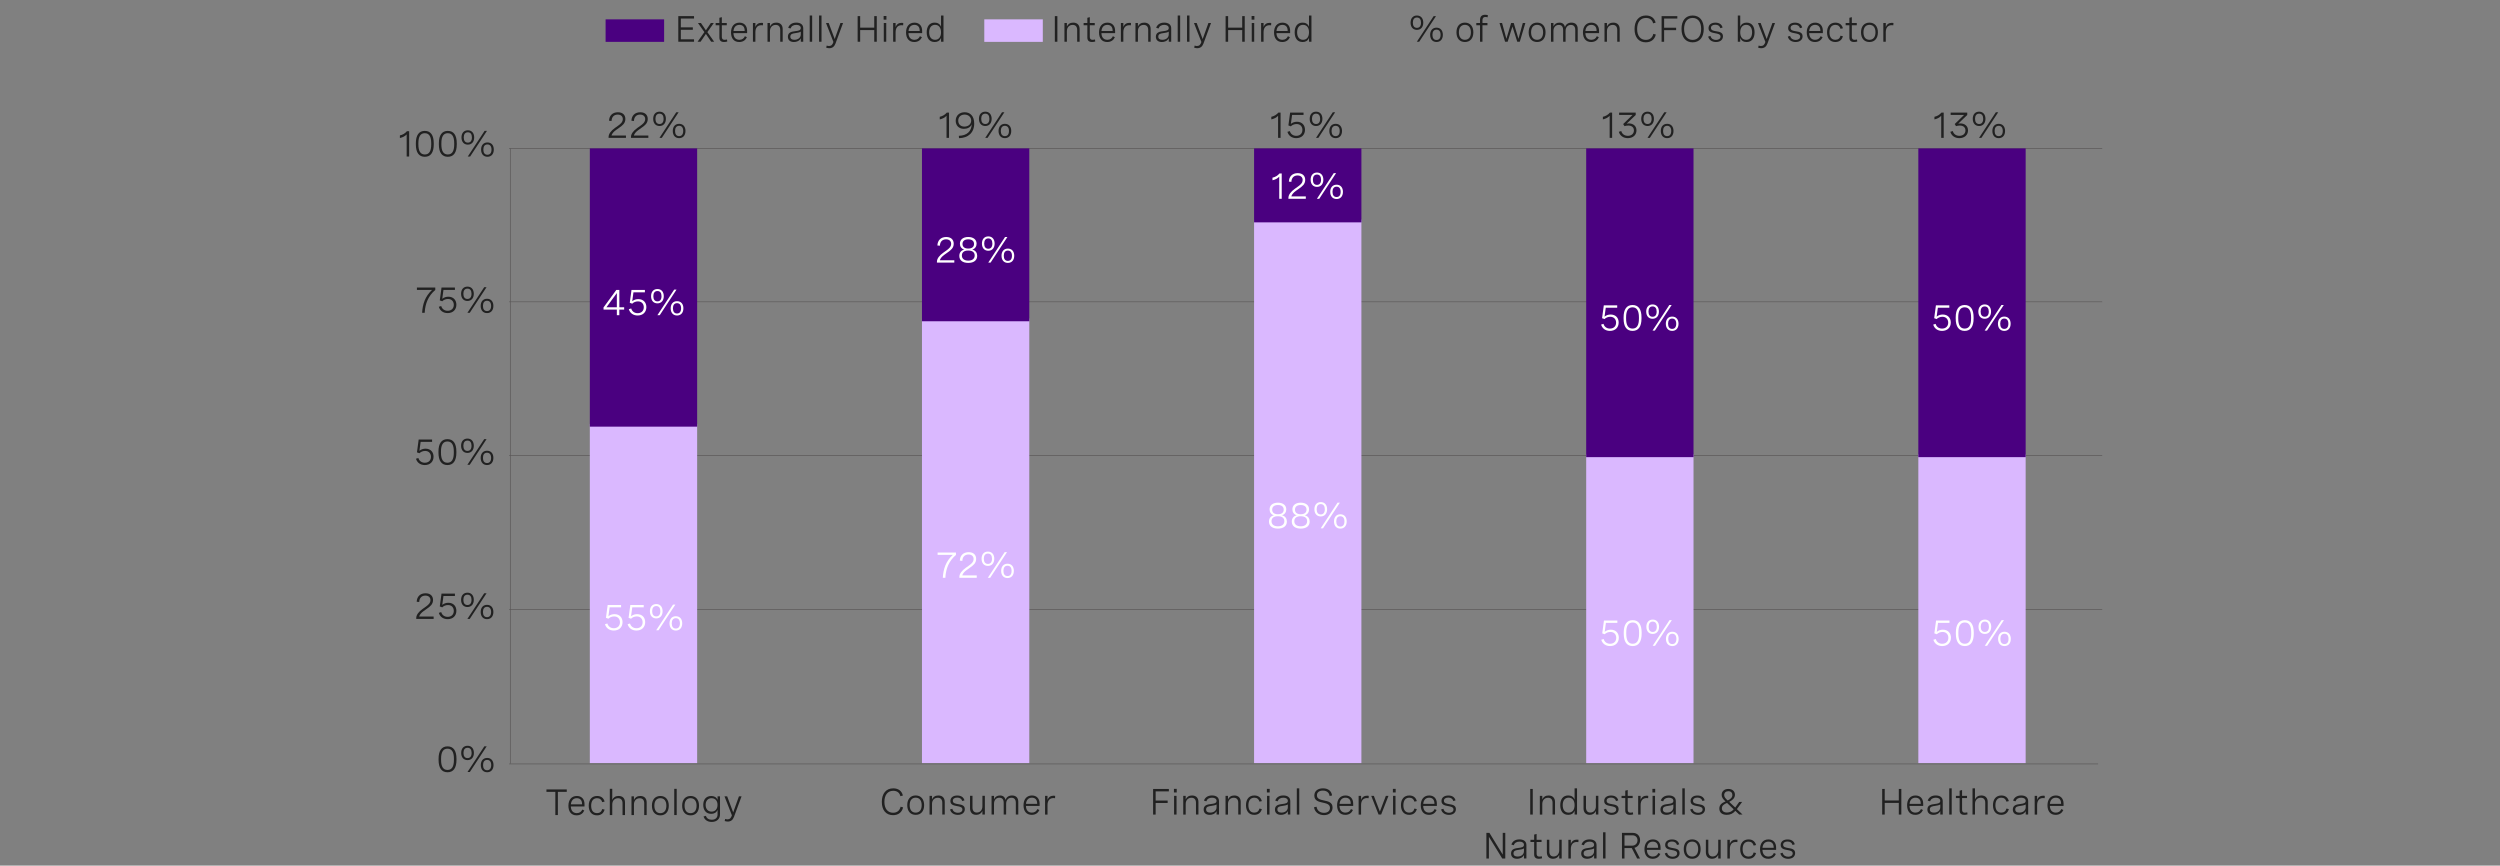 <?xml version="1.0" encoding="utf-8"?>
<!-- Generator: Adobe Illustrator 26.4.1, SVG Export Plug-In . SVG Version: 6.00 Build 0)  -->
<svg version="1.1" id="Layer_1" xmlns="http://www.w3.org/2000/svg" xmlns:xlink="http://www.w3.org/1999/xlink" x="0px" y="0px"
	 viewBox="0 0 956 331.01" style="enable-background:new 0 0 956 331.01;" xml:space="preserve">
<rect x="0" y="0" width="956" height="331.01" fill="#808080" stroke="none"/>
<style type="text/css">
	.st0{fill:#212121;}
	.st1{fill:#DAB8FF;}
	.st2{fill:#4A0080;}
	.st3{fill:none;stroke:#585656;stroke-width:0.25;stroke-linejoin:round;stroke-miterlimit:10;}
	.st4{fill:none;stroke:#585656;stroke-width:0.25;stroke-miterlimit:10;}
	.st5{fill:none;stroke:#9B9999;stroke-width:0.5;stroke-linejoin:round;stroke-miterlimit:10;stroke-dasharray:25400,19050;}
	.st6{fill:#959392;}
	.st7{fill:none;stroke:#585656;stroke-width:0.5;stroke-linejoin:round;stroke-miterlimit:10;stroke-dasharray:4;}
	.st8{fill:#DFDDDD;}
	.st9{fill:#6500AD;}
	.st10{fill:#A167FF;}
	.st11{fill:#FFFFFF;}
	.st12{fill:#BCDCFB;}
	.st13{fill-rule:evenodd;clip-rule:evenodd;fill:#0A2FB5;}
	.st14{fill:#0A2FB5;}
	.st15{fill:none;}
	.st16{fill-rule:evenodd;clip-rule:evenodd;fill:#4A0080;}
	.st17{fill-rule:evenodd;clip-rule:evenodd;fill:#DAB8FF;}
	.st18{fill-rule:evenodd;clip-rule:evenodd;fill:#A167FF;}
	.st19{fill-rule:evenodd;clip-rule:evenodd;fill:#6500AD;}
</style>
<g>
	<g>
		<path class="st0" d="M239.36,52.73h-6.64v-0.33c0-1.22,0.96-2.42,2.39-3.44l1.26-0.9c0.74-0.53,1.79-1.29,1.79-2.52
			c0-1.03-0.72-1.72-1.95-1.72c-1.39,0-2.31,0.9-2.35,2.44l-0.96-0.08c0.05-1.89,1.25-3.25,3.38-3.25c1.88,0,2.86,1.07,2.86,2.58
			c0,1.65-1.16,2.49-2.23,3.25l-1.37,0.98c-0.88,0.63-1.53,1.37-1.7,2.08h5.53V52.73z"/>
		<path class="st0" d="M247.92,52.73h-6.64v-0.33c0-1.22,0.96-2.42,2.39-3.44l1.26-0.9c0.74-0.53,1.79-1.29,1.79-2.52
			c0-1.03-0.72-1.72-1.95-1.72c-1.39,0-2.31,0.9-2.35,2.44l-0.96-0.08c0.05-1.89,1.25-3.25,3.38-3.25c1.88,0,2.86,1.07,2.86,2.58
			c0,1.65-1.16,2.49-2.23,3.25l-1.37,0.98c-0.88,0.63-1.53,1.37-1.7,2.08h5.53V52.73z"/>
		<path class="st0" d="M254.64,45.44c0,1.67-0.94,2.75-2.43,2.75c-1.49,0-2.43-1.07-2.43-2.75s0.94-2.74,2.43-2.74
			C253.69,42.7,254.64,43.76,254.64,45.44z M250.64,45.44c0,1.26,0.55,1.98,1.57,1.98c1,0,1.55-0.72,1.55-1.98
			c0-1.25-0.55-1.97-1.55-1.97C251.19,43.47,250.64,44.19,250.64,45.44z M259.51,42.92l-6.43,9.8h-0.9l6.43-9.8H259.51z
			 M262.13,50.08c0,1.68-0.94,2.75-2.43,2.75s-2.43-1.07-2.43-2.75c0-1.67,0.94-2.73,2.43-2.73S262.13,48.41,262.13,50.08z
			 M258.14,50.08c0,1.26,0.55,1.98,1.56,1.98s1.56-0.72,1.56-1.98c0-1.25-0.55-1.97-1.56-1.97S258.14,48.83,258.14,50.08z"/>
	</g>
</g>
<g>
	<g>
		<path class="st0" d="M362.9,43.06v9.67h-0.95v-8.46c-0.62,0.68-1.48,1.15-2.59,1.39v-1c1.1-0.24,2-0.79,2.69-1.61H362.9z"/>
		<path class="st0" d="M366.66,51.93c3.13-0.07,4.83-1.74,4.93-4.44c-0.39,1.2-1.69,1.78-2.99,1.78c-1.98,0-3.14-1.32-3.14-3.1
			c0-2,1.48-3.25,3.42-3.25c2.06,0,3.66,1.39,3.66,4.31c0,3.52-2.32,5.54-5.82,5.61L366.66,51.93z M366.43,46.13
			c0,1.37,0.91,2.28,2.35,2.28c1.39,0,2.6-0.85,2.6-2.29c0-1.36-1.07-2.3-2.53-2.3C367.47,43.82,366.43,44.66,366.43,46.13z"/>
		<path class="st0" d="M379.21,45.44c0,1.67-0.94,2.75-2.43,2.75c-1.49,0-2.43-1.07-2.43-2.75s0.94-2.74,2.43-2.74
			C378.26,42.7,379.21,43.76,379.21,45.44z M375.22,45.44c0,1.26,0.55,1.98,1.57,1.98c1,0,1.55-0.72,1.55-1.98
			c0-1.25-0.55-1.97-1.55-1.97C375.76,43.47,375.22,44.19,375.22,45.44z M384.08,42.92l-6.43,9.8h-0.9l6.43-9.8H384.08z
			 M386.7,50.08c0,1.68-0.94,2.75-2.43,2.75s-2.43-1.07-2.43-2.75c0-1.67,0.94-2.73,2.43-2.73S386.7,48.41,386.7,50.08z
			 M382.71,50.08c0,1.26,0.55,1.98,1.56,1.98s1.56-0.72,1.56-1.98c0-1.25-0.55-1.97-1.56-1.97S382.71,48.83,382.71,50.08z"/>
	</g>
</g>
<g>
	<g>
		<path class="st0" d="M489.69,43.06v9.67h-0.95v-8.46c-0.62,0.68-1.48,1.15-2.59,1.39v-1c1.1-0.24,2-0.79,2.69-1.61H489.69z"/>
		<path class="st0" d="M498.47,43.06v0.9h-4.38l-0.46,3.4c0.71-0.57,1.52-0.8,2.32-0.8c1.97,0,3.08,1.33,3.08,3.07
			c0,1.89-1.3,3.2-3.34,3.2c-1.67,0-2.94-0.9-3.38-2.42l0.92-0.28c0.33,1.15,1.25,1.81,2.47,1.81c1.45,0,2.34-0.93,2.34-2.26
			c0-1.23-0.76-2.25-2.23-2.25c-0.85,0-1.67,0.34-2.19,0.88l-0.94-0.34l0.66-4.91H498.47z"/>
		<path class="st0" d="M505.69,45.44c0,1.67-0.94,2.75-2.43,2.75c-1.49,0-2.43-1.07-2.43-2.75s0.94-2.74,2.43-2.74
			C504.75,42.7,505.69,43.76,505.69,45.44z M501.7,45.44c0,1.26,0.55,1.98,1.57,1.98c1,0,1.55-0.72,1.55-1.98
			c0-1.25-0.55-1.97-1.55-1.97C502.25,43.47,501.7,44.19,501.7,45.44z M510.57,42.92l-6.43,9.8h-0.9l6.43-9.8H510.57z M513.19,50.08
			c0,1.68-0.94,2.75-2.43,2.75c-1.49,0-2.43-1.07-2.43-2.75c0-1.67,0.94-2.73,2.43-2.73C512.24,47.35,513.19,48.41,513.19,50.08z
			 M509.19,50.08c0,1.26,0.55,1.98,1.56,1.98s1.56-0.72,1.56-1.98c0-1.25-0.55-1.97-1.56-1.97S509.19,48.83,509.19,50.08z"/>
	</g>
</g>
<g>
	<g>
		<path class="st0" d="M616.48,43.06v9.67h-0.95v-8.46c-0.62,0.68-1.48,1.15-2.59,1.39v-1c1.1-0.24,2-0.79,2.69-1.61H616.48z"/>
		<path class="st0" d="M619.15,43.06h6.35v0.91l-3.45,3.31c0.28-0.05,0.55-0.08,0.83-0.08c1.66,0,2.91,0.98,2.91,2.67
			c0,1.71-1.3,2.96-3.31,2.96c-1.72,0-3.01-0.91-3.45-2.43l0.94-0.29c0.29,1.11,1.22,1.83,2.52,1.83c1.38,0,2.32-0.82,2.32-2.06
			c0-1.16-0.83-1.87-2.17-1.87c-0.51,0-1.05,0.1-1.43,0.23l-0.51-0.8l3.57-3.48h-5.12V43.06z"/>
		<path class="st0" d="M632.46,45.44c0,1.67-0.94,2.75-2.43,2.75c-1.49,0-2.43-1.07-2.43-2.75s0.94-2.74,2.43-2.74
			C631.51,42.7,632.46,43.76,632.46,45.44z M628.46,45.44c0,1.26,0.55,1.98,1.57,1.98c1,0,1.55-0.72,1.55-1.98
			c0-1.25-0.55-1.97-1.55-1.97C629.01,43.47,628.46,44.19,628.46,45.44z M637.33,42.92l-6.43,9.8h-0.9l6.43-9.8H637.33z
			 M639.95,50.08c0,1.68-0.94,2.75-2.43,2.75s-2.43-1.07-2.43-2.75c0-1.67,0.94-2.73,2.43-2.73S639.95,48.41,639.95,50.08z
			 M635.96,50.08c0,1.26,0.55,1.98,1.56,1.98s1.56-0.72,1.56-1.98c0-1.25-0.55-1.97-1.56-1.97S635.96,48.83,635.96,50.08z"/>
	</g>
</g>
<g>
	<g>
		<path class="st0" d="M743.27,43.06v9.67h-0.95v-8.46c-0.62,0.68-1.48,1.15-2.59,1.39v-1c1.1-0.24,2-0.79,2.69-1.61H743.27z"/>
		<path class="st0" d="M745.93,43.06h6.35v0.91l-3.45,3.31c0.28-0.05,0.55-0.08,0.83-0.08c1.66,0,2.91,0.98,2.91,2.67
			c0,1.71-1.3,2.96-3.31,2.96c-1.72,0-3.01-0.91-3.45-2.43l0.94-0.29c0.29,1.11,1.22,1.83,2.52,1.83c1.38,0,2.32-0.82,2.32-2.06
			c0-1.16-0.83-1.87-2.17-1.87c-0.51,0-1.05,0.1-1.43,0.23l-0.51-0.8l3.57-3.48h-5.12V43.06z"/>
		<path class="st0" d="M759.24,45.44c0,1.67-0.94,2.75-2.43,2.75c-1.49,0-2.43-1.07-2.43-2.75s0.94-2.74,2.43-2.74
			C758.3,42.7,759.24,43.76,759.24,45.44z M755.25,45.44c0,1.26,0.55,1.98,1.57,1.98c1,0,1.55-0.72,1.55-1.98
			c0-1.25-0.55-1.97-1.55-1.97C755.8,43.47,755.25,44.19,755.25,45.44z M764.12,42.92l-6.43,9.8h-0.9l6.43-9.8H764.12z
			 M766.74,50.08c0,1.68-0.94,2.75-2.43,2.75s-2.43-1.07-2.43-2.75c0-1.67,0.94-2.73,2.43-2.73S766.74,48.41,766.74,50.08z
			 M762.74,50.08c0,1.26,0.55,1.98,1.56,1.98s1.56-0.72,1.56-1.98c0-1.25-0.55-1.97-1.56-1.97S762.74,48.83,762.74,50.08z"/>
	</g>
</g>
<g>
	<g>
		<path class="st0" d="M265.4,7.09h-5.05v3.37h4.59v0.93h-4.59v3.64h5.05v0.93h-6.02v-9.8h6.02V7.09z"/>
		<path class="st0" d="M273.1,15.96h-1.14l-2.03-2.99l-2.03,2.99h-1.15l2.6-3.68l-2.46-3.49h1.14l1.9,2.8l1.9-2.8h1.13l-2.46,3.49
			L273.1,15.96z"/>
		<path class="st0" d="M277.92,8.79v0.86h-1.89v4.4c0,0.62,0.17,1.17,1.11,1.17c0.27,0,0.56-0.05,0.87-0.13l0.1,0.79
			c-0.42,0.12-0.85,0.18-1.26,0.18c-1.76,0-1.76-1.32-1.76-1.81v-4.6h-1.42V8.79h1.42V6.81l0.94-0.25v2.23H277.92z"/>
		<path class="st0" d="M285.7,12.66h-5.23c0.03,1.5,0.77,2.56,2.27,2.56c1.11,0,1.78-0.58,2.1-1.37l0.77,0.37
			c-0.48,1.08-1.42,1.85-2.93,1.85c-2.08,0-3.14-1.48-3.14-3.65c0-2.31,1.22-3.76,3.22-3.76c1.76,0,2.94,1.13,2.94,3.14V12.66z
			 M280.49,11.86h4.27v-0.14c0-1.5-0.8-2.21-2.02-2.21C281.34,9.51,280.6,10.5,280.49,11.86z"/>
		<path class="st0" d="M287.92,8.79h0.94v1.59c0.38-1.17,1.27-1.65,2.32-1.65c0.2,0,0.4,0.02,0.61,0.06l-0.05,0.9
			c-0.21-0.03-0.4-0.05-0.61-0.05c-1.46,0-2.27,0.98-2.27,2.69v3.64h-0.94V8.79z"/>
		<path class="st0" d="M293.49,8.79h0.94v1.36c0.43-0.94,1.22-1.5,2.42-1.5c1.59,0,2.45,0.96,2.45,2.49v4.81h-0.94v-4.47
			c0-1.24-0.57-1.96-1.72-1.96c-1.39,0-2.21,1.03-2.21,2.37v4.06h-0.94V8.79z"/>
		<path class="st0" d="M307.16,10.83v5.13h-0.93v-1.31c-0.59,1.06-1.62,1.42-2.64,1.42c-1.48,0-2.3-0.77-2.3-2.04
			c0-1.76,1.58-1.95,2.91-2.12c1.13-0.15,2.02-0.29,2.02-1.18c0-0.72-0.58-1.22-1.72-1.22c-1.15,0-1.89,0.51-2.19,1.39l-0.9-0.27
			c0.4-1.22,1.47-1.98,3.1-1.98C306.18,8.66,307.16,9.44,307.16,10.83z M306.22,13.14V12.1c-0.47,0.32-1.22,0.44-1.98,0.55
			c-1.06,0.15-2.02,0.27-2.02,1.35c0,0.85,0.6,1.22,1.54,1.22C305.14,15.22,306.22,14.45,306.22,13.14z"/>
		<path class="st0" d="M309.63,5.93h0.94v10.03h-0.94V5.93z"/>
		<path class="st0" d="M313.21,5.93h0.94v10.03h-0.94V5.93z"/>
		<path class="st0" d="M321.39,8.79h1l-2.91,7.89c-0.44,1.18-1.25,1.76-2.34,1.76c-0.38,0-0.81-0.08-1.2-0.2l0.18-0.81
			c0.3,0.09,0.59,0.16,0.9,0.16c0.89,0,1.37-0.54,1.68-1.54l-2.84-7.26h1.03l2.3,6.14L321.39,8.79z"/>
		<path class="st0" d="M328.93,15.96h-0.97v-9.8h0.97v4.41h5.38V6.16h0.97v9.8h-0.97v-4.46h-5.38V15.96z"/>
		<path class="st0" d="M338.97,6.13v1.38h-1.07V6.13H338.97z M338.9,8.79v7.16h-0.94V8.79H338.9z"/>
		<path class="st0" d="M341.54,8.79h0.94v1.59c0.38-1.17,1.27-1.65,2.32-1.65c0.2,0,0.4,0.02,0.61,0.06l-0.05,0.9
			c-0.21-0.03-0.4-0.05-0.61-0.05c-1.46,0-2.27,0.98-2.27,2.69v3.64h-0.94V8.79z"/>
		<path class="st0" d="M352.63,12.66h-5.23c0.03,1.5,0.77,2.56,2.27,2.56c1.11,0,1.78-0.58,2.1-1.37l0.77,0.37
			c-0.48,1.08-1.42,1.85-2.93,1.85c-2.08,0-3.14-1.48-3.14-3.65c0-2.31,1.22-3.76,3.22-3.76c1.76,0,2.94,1.13,2.94,3.14V12.66z
			 M347.42,11.86h4.27v-0.14c0-1.5-0.8-2.21-2.02-2.21C348.27,9.51,347.53,10.5,347.42,11.86z"/>
		<path class="st0" d="M360.79,15.96h-0.93v-1.48c-0.49,1.18-1.36,1.59-2.44,1.59c-2.04,0-3.05-1.51-3.05-3.71
			c0-2.2,1.03-3.71,3.04-3.71c1.08,0,1.99,0.44,2.44,1.57V5.93h0.94V15.96z M359.85,12.36c0-1.8-0.86-2.86-2.28-2.86
			s-2.26,1.07-2.26,2.86c0,1.78,0.84,2.86,2.26,2.86S359.85,14.15,359.85,12.36z"/>
	</g>
</g>
<g>
	<g>
		<path class="st0" d="M403.37,6.16h0.97v9.8h-0.97V6.16z"/>
		<path class="st0" d="M407.04,8.79h0.94v1.36c0.43-0.94,1.22-1.5,2.42-1.5c1.59,0,2.45,0.96,2.45,2.49v4.81h-0.94v-4.47
			c0-1.24-0.57-1.96-1.72-1.96c-1.39,0-2.21,1.03-2.21,2.37v4.06h-0.94V8.79z"/>
		<path class="st0" d="M418.63,8.79v0.86h-1.89v4.4c0,0.62,0.17,1.17,1.11,1.17c0.27,0,0.56-0.05,0.87-0.13l0.1,0.79
			c-0.42,0.12-0.85,0.18-1.26,0.18c-1.76,0-1.76-1.32-1.76-1.81v-4.6h-1.42V8.79h1.42V6.81l0.94-0.25v2.23H418.63z"/>
		<path class="st0" d="M426.42,12.66h-5.23c0.03,1.5,0.77,2.56,2.27,2.56c1.11,0,1.78-0.58,2.1-1.37l0.77,0.37
			c-0.48,1.08-1.42,1.85-2.93,1.85c-2.08,0-3.14-1.48-3.14-3.65c0-2.31,1.22-3.76,3.22-3.76c1.76,0,2.94,1.13,2.94,3.14V12.66z
			 M421.2,11.86h4.27v-0.14c0-1.5-0.8-2.21-2.02-2.21C422.05,9.51,421.31,10.5,421.2,11.86z"/>
		<path class="st0" d="M428.63,8.79h0.94v1.59c0.38-1.17,1.27-1.65,2.32-1.65c0.2,0,0.4,0.02,0.61,0.06l-0.05,0.9
			c-0.21-0.03-0.4-0.05-0.61-0.05c-1.46,0-2.27,0.98-2.27,2.69v3.64h-0.94V8.79z"/>
		<path class="st0" d="M434.2,8.79h0.94v1.36c0.43-0.94,1.22-1.5,2.42-1.5c1.59,0,2.45,0.96,2.45,2.49v4.81h-0.94v-4.47
			c0-1.24-0.57-1.96-1.72-1.96c-1.39,0-2.21,1.03-2.21,2.37v4.06h-0.94V8.79z"/>
		<path class="st0" d="M447.87,10.83v5.13h-0.93v-1.31c-0.59,1.06-1.62,1.42-2.64,1.42c-1.48,0-2.3-0.77-2.3-2.04
			c0-1.76,1.58-1.95,2.91-2.12c1.13-0.15,2.02-0.29,2.02-1.18c0-0.72-0.58-1.22-1.72-1.22c-1.15,0-1.89,0.51-2.19,1.39l-0.9-0.27
			c0.4-1.22,1.47-1.98,3.1-1.98C446.89,8.66,447.87,9.44,447.87,10.83z M446.93,13.14V12.1c-0.47,0.32-1.22,0.44-1.98,0.55
			c-1.06,0.15-2.02,0.27-2.02,1.35c0,0.85,0.6,1.22,1.54,1.22C445.85,15.22,446.93,14.45,446.93,13.14z"/>
		<path class="st0" d="M450.35,5.93h0.94v10.03h-0.94V5.93z"/>
		<path class="st0" d="M453.92,5.93h0.94v10.03h-0.94V5.93z"/>
		<path class="st0" d="M462.1,8.79h1l-2.91,7.89c-0.44,1.18-1.25,1.76-2.34,1.76c-0.38,0-0.81-0.08-1.2-0.2l0.18-0.81
			c0.3,0.09,0.59,0.16,0.9,0.16c0.89,0,1.37-0.54,1.68-1.54l-2.84-7.26h1.03l2.3,6.14L462.1,8.79z"/>
		<path class="st0" d="M469.64,15.96h-0.97v-9.8h0.97v4.41h5.38V6.16h0.97v9.8h-0.97v-4.46h-5.38V15.96z"/>
		<path class="st0" d="M479.68,6.13v1.38h-1.07V6.13H479.68z M479.61,8.79v7.16h-0.94V8.79H479.61z"/>
		<path class="st0" d="M482.25,8.79h0.94v1.59c0.38-1.17,1.27-1.65,2.32-1.65c0.2,0,0.4,0.02,0.61,0.06l-0.05,0.9
			c-0.21-0.03-0.4-0.05-0.61-0.05c-1.46,0-2.27,0.98-2.27,2.69v3.64h-0.94V8.79z"/>
		<path class="st0" d="M493.35,12.66h-5.23c0.03,1.5,0.77,2.56,2.27,2.56c1.11,0,1.78-0.58,2.1-1.37l0.77,0.37
			c-0.48,1.08-1.42,1.85-2.93,1.85c-2.08,0-3.14-1.48-3.14-3.65c0-2.31,1.22-3.76,3.22-3.76c1.76,0,2.94,1.13,2.94,3.14V12.66z
			 M488.13,11.86h4.27v-0.14c0-1.5-0.8-2.21-2.02-2.21C488.98,9.51,488.24,10.5,488.13,11.86z"/>
		<path class="st0" d="M501.5,15.96h-0.93v-1.48c-0.49,1.18-1.36,1.59-2.44,1.59c-2.04,0-3.05-1.51-3.05-3.71
			c0-2.2,1.03-3.71,3.04-3.71c1.08,0,1.99,0.44,2.44,1.57V5.93h0.94V15.96z M500.56,12.36c0-1.8-0.86-2.86-2.28-2.86
			s-2.26,1.07-2.26,2.86c0,1.78,0.84,2.86,2.26,2.86S500.56,14.15,500.56,12.36z"/>
	</g>
</g>
<g>
	<path class="st0" d="M544.26,8.67c0,1.68-0.94,2.75-2.43,2.75c-1.49,0-2.43-1.07-2.43-2.75c0-1.67,0.94-2.74,2.43-2.74
		C543.32,5.93,544.26,7,544.26,8.67z M540.27,8.67c0,1.26,0.55,1.98,1.57,1.98c1,0,1.55-0.72,1.55-1.98c0-1.25-0.55-1.97-1.55-1.97
		C540.82,6.7,540.27,7.42,540.27,8.67z M549.13,6.16l-6.43,9.8h-0.9l6.43-9.8H549.13z M551.75,13.31c0,1.68-0.94,2.75-2.43,2.75
		s-2.43-1.07-2.43-2.75c0-1.68,0.94-2.73,2.43-2.73S551.75,11.64,551.75,13.31z M547.76,13.31c0,1.26,0.55,1.98,1.56,1.98
		s1.56-0.72,1.56-1.98c0-1.25-0.55-1.97-1.56-1.97S547.76,12.06,547.76,13.31z"/>
	<path class="st0" d="M563.41,12.36c0,2.31-1.24,3.71-3.23,3.71s-3.23-1.39-3.23-3.71c0-2.3,1.24-3.71,3.23-3.71
		S563.41,10.06,563.41,12.36z M557.88,12.36c0,1.84,0.86,2.86,2.29,2.86c1.44,0,2.3-1.02,2.3-2.86c0-1.83-0.86-2.86-2.3-2.86
		C558.75,9.51,557.88,10.53,557.88,12.36z"/>
	<path class="st0" d="M565.96,15.96v-6.3h-1.42V8.79h1.42V7.72c0-1.48,0.72-2.07,1.98-2.07c0.36,0,0.69,0.05,1.03,0.16l-0.12,0.82
		c-0.27-0.09-0.52-0.14-0.78-0.14c-0.98,0-1.18,0.64-1.18,1.34v0.96h1.91v0.86h-1.91v6.3H565.96z"/>
	<path class="st0" d="M582.32,8.79h0.98l-2.13,7.16h-0.98l-1.83-5.8l-1.83,5.8h-0.99l-2.13-7.16h0.98l1.66,6.04l1.81-6.04h0.99
		l1.81,6.04L582.32,8.79z"/>
	<path class="st0" d="M591.02,12.36c0,2.31-1.24,3.71-3.23,3.71s-3.23-1.39-3.23-3.71c0-2.3,1.24-3.71,3.23-3.71
		S591.02,10.06,591.02,12.36z M585.49,12.36c0,1.84,0.86,2.86,2.29,2.86c1.44,0,2.3-1.02,2.3-2.86c0-1.83-0.86-2.86-2.3-2.86
		C586.36,9.51,585.49,10.53,585.49,12.36z"/>
	<path class="st0" d="M593.1,8.79h0.94v1.33c0.4-0.94,1.17-1.47,2.28-1.47c1.16,0,1.86,0.58,2.11,1.68c0.41-1.06,1.22-1.68,2.5-1.68
		c1.55,0,2.39,0.91,2.39,2.43v4.87h-0.94V11.5c0-1.29-0.57-1.97-1.66-1.97c-1.28,0-2.04,0.96-2.04,2.3v4.12h-0.94V11.5
		c0-1.28-0.55-1.97-1.64-1.97c-1.29,0-2.06,0.95-2.06,2.3v4.12h-0.94V8.79z"/>
	<path class="st0" d="M611.48,12.66h-5.23c0.03,1.5,0.77,2.56,2.27,2.56c1.11,0,1.78-0.58,2.1-1.37l0.77,0.37
		c-0.48,1.08-1.42,1.85-2.93,1.85c-2.08,0-3.14-1.48-3.14-3.65c0-2.31,1.22-3.76,3.22-3.76c1.76,0,2.94,1.13,2.94,3.14V12.66z
		 M606.26,11.86h4.27v-0.14c0-1.5-0.8-2.21-2.02-2.21C607.12,9.51,606.37,10.5,606.26,11.86z"/>
	<path class="st0" d="M613.56,8.79h0.94v1.36c0.43-0.94,1.22-1.5,2.42-1.5c1.59,0,2.45,0.96,2.45,2.49v4.81h-0.94v-4.47
		c0-1.24-0.57-1.96-1.72-1.96c-1.39,0-2.21,1.03-2.21,2.37v4.06h-0.94V8.79z"/>
	<path class="st0" d="M632.15,8.92c-0.31-1.37-1.32-2.06-2.73-2.06c-2.2,0-3.38,1.7-3.38,4.23c0,2.6,1.24,4.16,3.32,4.16
		c1.51,0,2.54-0.83,2.87-2.3l0.95,0.24c-0.4,1.87-1.8,2.99-3.84,2.99c-2.69,0-4.29-1.91-4.29-5.07c0-3.15,1.59-5.19,4.38-5.19
		c1.9,0,3.26,0.96,3.68,2.75L632.15,8.92z"/>
	<path class="st0" d="M641.41,6.16v0.93h-5.05v3.51h4.59v0.93h-4.59v4.44h-0.97v-9.8H641.41z"/>
	<path class="st0" d="M651.52,11.06c0,3.23-1.61,5.13-4.26,5.13s-4.25-1.9-4.25-5.13s1.61-5.13,4.25-5.13S651.52,7.83,651.52,11.06z
		 M644,11.06c0,2.66,1.24,4.2,3.26,4.2s3.26-1.54,3.26-4.2c0-2.66-1.24-4.2-3.26-4.2S644,8.4,644,11.06z"/>
	<path class="st0" d="M657.87,10.78c-0.25-0.86-0.89-1.32-1.93-1.32c-1.07,0-1.67,0.48-1.67,1.22c0,0.94,0.97,1.1,2.03,1.28
		c1.22,0.2,2.56,0.42,2.56,1.91c0,1.32-1.05,2.2-2.66,2.2c-1.47,0-2.66-0.74-3-2.08l0.88-0.26c0.27,1.07,1.12,1.54,2.13,1.54
		c1.07,0,1.72-0.52,1.72-1.27c0-0.93-0.99-1.09-2.05-1.29c-1.22-0.22-2.54-0.46-2.54-1.94c0-1.33,1.06-2.11,2.64-2.11
		s2.46,0.77,2.74,1.87L657.87,10.78z"/>
	<path class="st0" d="M664.53,15.96V5.93h0.94v4.29c0.46-1.13,1.36-1.57,2.44-1.57c2.02,0,3.04,1.5,3.04,3.71
		c0,2.2-1.02,3.71-3.06,3.71c-1.07,0-1.96-0.42-2.43-1.59v1.48H664.53z M670,12.36c0-1.79-0.85-2.86-2.26-2.86
		c-1.41,0-2.28,1.06-2.28,2.86c0,1.79,0.85,2.86,2.28,2.86S670,14.15,670,12.36z"/>
	<path class="st0" d="M677.77,8.79h1l-2.91,7.89c-0.44,1.18-1.25,1.76-2.34,1.76c-0.38,0-0.81-0.07-1.2-0.2l0.18-0.81
		c0.3,0.09,0.59,0.16,0.9,0.16c0.89,0,1.37-0.54,1.68-1.54l-2.84-7.26h1.03l2.3,6.14L677.77,8.79z"/>
	<path class="st0" d="M688.32,10.78c-0.25-0.86-0.89-1.32-1.93-1.32c-1.07,0-1.67,0.48-1.67,1.22c0,0.94,0.97,1.1,2.03,1.28
		c1.22,0.2,2.56,0.42,2.56,1.91c0,1.32-1.05,2.2-2.66,2.2c-1.47,0-2.66-0.74-3-2.08l0.88-0.26c0.27,1.07,1.12,1.54,2.13,1.54
		c1.07,0,1.72-0.52,1.72-1.27c0-0.93-0.99-1.09-2.05-1.29c-1.22-0.22-2.54-0.46-2.54-1.94c0-1.33,1.06-2.11,2.64-2.11
		s2.46,0.77,2.74,1.87L688.32,10.78z"/>
	<path class="st0" d="M697.06,12.66h-5.23c0.03,1.5,0.77,2.56,2.27,2.56c1.11,0,1.78-0.58,2.1-1.37l0.77,0.37
		c-0.48,1.08-1.42,1.85-2.93,1.85c-2.08,0-3.14-1.48-3.14-3.65c0-2.31,1.22-3.76,3.22-3.76c1.76,0,2.94,1.13,2.94,3.14V12.66z
		 M691.84,11.86h4.27v-0.14c0-1.5-0.8-2.21-2.02-2.21C692.7,9.51,691.95,10.5,691.84,11.86z"/>
	<path class="st0" d="M703.81,11.02c-0.25-0.97-0.93-1.51-1.96-1.51c-1.35,0-2.26,0.94-2.26,2.87c0,1.81,0.79,2.84,2.24,2.84
		c1.06,0,1.74-0.55,1.98-1.56l0.91,0.2c-0.33,1.33-1.3,2.21-2.89,2.21c-2,0-3.17-1.39-3.17-3.69c0-2.37,1.24-3.72,3.21-3.72
		c1.59,0,2.53,0.87,2.86,2.16L703.81,11.02z"/>
	<path class="st0" d="M710.03,8.79v0.86h-1.89v4.4c0,0.62,0.17,1.17,1.11,1.17c0.27,0,0.56-0.05,0.87-0.13l0.1,0.79
		c-0.42,0.12-0.85,0.18-1.26,0.18c-1.76,0-1.76-1.32-1.76-1.81v-4.6h-1.42V8.79h1.42V6.81l0.94-0.25v2.23H710.03z"/>
	<path class="st0" d="M718.11,12.36c0,2.31-1.24,3.71-3.23,3.71s-3.23-1.39-3.23-3.71c0-2.3,1.24-3.71,3.23-3.71
		S718.11,10.06,718.11,12.36z M712.59,12.36c0,1.84,0.86,2.86,2.29,2.86c1.44,0,2.3-1.02,2.3-2.86c0-1.83-0.86-2.86-2.3-2.86
		C713.45,9.51,712.59,10.53,712.59,12.36z"/>
	<path class="st0" d="M720.19,8.79h0.94v1.59c0.38-1.17,1.27-1.65,2.32-1.65c0.2,0,0.4,0.02,0.61,0.06L724,9.68
		c-0.21-0.03-0.4-0.05-0.61-0.05c-1.46,0-2.27,0.98-2.27,2.69v3.64h-0.94V8.79z"/>
</g>
<rect x="376.39" y="7.4" class="st1" width="22.38" height="8.61"/>
<rect x="231.58" y="7.4" class="st2" width="22.38" height="8.61"/>
<g>
	<line class="st3" x1="803.88" y1="56.75" x2="194.68" y2="56.75"/>
	<line class="st3" x1="803.88" y1="115.42" x2="194.68" y2="115.42"/>
	<line class="st3" x1="803.88" y1="174.24" x2="194.68" y2="174.24"/>
	<line class="st3" x1="803.88" y1="233.07" x2="194.68" y2="233.07"/>
	<line class="st3" x1="802.3" y1="292.12" x2="194.68" y2="292.12"/>
	<g>
		<g>
			<path class="st0" d="M174.56,290.16v0.41c0,3.11-1.18,4.75-3.42,4.75c-2.26,0-3.43-1.64-3.43-4.75v-0.41
				c0-3.11,1.18-4.75,3.43-4.75C173.38,285.41,174.56,287.05,174.56,290.16z M168.67,290.16v0.41c0,2.59,0.81,3.86,2.46,3.86
				c1.65,0,2.45-1.27,2.45-3.86v-0.41c0-2.59-0.81-3.86-2.45-3.86C169.48,286.29,168.67,287.57,168.67,290.16z"/>
			<path class="st0" d="M181.22,287.92c0,1.67-0.94,2.75-2.43,2.75c-1.49,0-2.43-1.07-2.43-2.75s0.94-2.74,2.43-2.74
				C180.28,285.18,181.22,286.25,181.22,287.92z M177.23,287.92c0,1.26,0.55,1.98,1.57,1.98c1,0,1.55-0.72,1.55-1.98
				c0-1.25-0.55-1.97-1.55-1.97C177.78,285.95,177.23,286.67,177.23,287.92z M186.1,285.41l-6.43,9.8h-0.9l6.43-9.8H186.1z
				 M188.72,292.56c0,1.68-0.94,2.75-2.43,2.75s-2.43-1.07-2.43-2.75c0-1.67,0.94-2.73,2.43-2.73S188.72,290.89,188.72,292.56z
				 M184.72,292.56c0,1.26,0.55,1.98,1.56,1.98s1.56-0.72,1.56-1.98c0-1.25-0.55-1.97-1.56-1.97S184.72,291.31,184.72,292.56z"/>
		</g>
	</g>
	<g>
		<g>
			<path class="st0" d="M165.81,236.67h-6.64v-0.33c0-1.22,0.96-2.42,2.39-3.44l1.26-0.9c0.74-0.53,1.79-1.29,1.79-2.52
				c0-1.03-0.72-1.72-1.95-1.72c-1.39,0-2.31,0.9-2.35,2.44l-0.96-0.08c0.05-1.89,1.25-3.25,3.38-3.25c1.88,0,2.86,1.07,2.86,2.58
				c0,1.65-1.16,2.49-2.23,3.25l-1.37,0.98c-0.88,0.63-1.53,1.37-1.7,2.08h5.53V236.67z"/>
			<path class="st0" d="M173.96,227v0.9h-4.38l-0.46,3.4c0.71-0.57,1.52-0.8,2.32-0.8c1.97,0,3.08,1.33,3.08,3.07
				c0,1.89-1.3,3.2-3.34,3.2c-1.67,0-2.94-0.9-3.38-2.42l0.92-0.28c0.33,1.15,1.25,1.81,2.47,1.81c1.45,0,2.34-0.93,2.34-2.26
				c0-1.23-0.76-2.25-2.23-2.25c-0.85,0-1.67,0.34-2.19,0.88l-0.94-0.34l0.66-4.91H173.96z"/>
			<path class="st0" d="M181.18,229.38c0,1.67-0.94,2.75-2.43,2.75c-1.49,0-2.43-1.07-2.43-2.75s0.94-2.74,2.43-2.74
				C180.24,226.64,181.18,227.71,181.18,229.38z M177.19,229.38c0,1.26,0.55,1.98,1.57,1.98c1,0,1.55-0.72,1.55-1.98
				c0-1.25-0.55-1.97-1.55-1.97C177.74,227.41,177.19,228.13,177.19,229.38z M186.06,226.87l-6.43,9.8h-0.9l6.43-9.8H186.06z
				 M188.67,234.02c0,1.68-0.94,2.75-2.43,2.75s-2.43-1.07-2.43-2.75c0-1.67,0.94-2.73,2.43-2.73S188.67,232.35,188.67,234.02z
				 M184.68,234.02c0,1.26,0.55,1.98,1.56,1.98s1.56-0.72,1.56-1.98c0-1.25-0.55-1.97-1.56-1.97S184.68,232.77,184.68,234.02z"/>
		</g>
	</g>
	<g>
		<g>
			<path class="st0" d="M165.23,168.07v0.9h-4.38l-0.46,3.4c0.71-0.57,1.52-0.8,2.32-0.8c1.97,0,3.08,1.33,3.08,3.07
				c0,1.89-1.3,3.2-3.34,3.2c-1.67,0-2.94-0.9-3.38-2.42l0.92-0.28c0.33,1.15,1.25,1.81,2.47,1.81c1.45,0,2.34-0.93,2.34-2.26
				c0-1.23-0.76-2.25-2.23-2.25c-0.85,0-1.67,0.34-2.19,0.88l-0.94-0.34l0.66-4.91H165.23z"/>
			<path class="st0" d="M174.52,172.68v0.41c0,3.11-1.18,4.75-3.42,4.75c-2.26,0-3.43-1.64-3.43-4.75v-0.41
				c0-3.11,1.18-4.75,3.43-4.75C173.34,167.93,174.52,169.57,174.52,172.68z M168.63,172.68v0.41c0,2.59,0.81,3.86,2.46,3.86
				c1.65,0,2.45-1.27,2.45-3.86v-0.41c0-2.59-0.81-3.86-2.45-3.86C169.44,168.82,168.63,170.09,168.63,172.68z"/>
			<path class="st0" d="M181.18,170.45c0,1.67-0.94,2.75-2.43,2.75c-1.49,0-2.43-1.07-2.43-2.75s0.94-2.74,2.43-2.74
				C180.24,167.7,181.18,168.77,181.18,170.45z M177.19,170.45c0,1.26,0.55,1.98,1.57,1.98c1,0,1.55-0.72,1.55-1.98
				c0-1.25-0.55-1.97-1.55-1.97C177.74,168.48,177.19,169.19,177.19,170.45z M186.06,167.93l-6.43,9.8h-0.9l6.43-9.8H186.06z
				 M188.67,175.09c0,1.68-0.94,2.75-2.43,2.75s-2.43-1.07-2.43-2.75c0-1.67,0.94-2.73,2.43-2.73S188.67,173.41,188.67,175.09z
				 M184.68,175.09c0,1.26,0.55,1.98,1.56,1.98s1.56-0.72,1.56-1.98c0-1.25-0.55-1.97-1.56-1.97S184.68,173.84,184.68,175.09z"/>
		</g>
	</g>
	<g>
		<g>
			<path class="st0" d="M159.42,109.96h7.03v0.92c-2.65,2.26-3.87,5.17-4.05,8.74h-0.98c0.18-3.36,1.17-6.33,3.81-8.76h-5.8V109.96z
				"/>
			<path class="st0" d="M173.96,109.96v0.9h-4.38l-0.46,3.4c0.71-0.57,1.52-0.8,2.32-0.8c1.97,0,3.08,1.33,3.08,3.07
				c0,1.89-1.3,3.2-3.34,3.2c-1.67,0-2.94-0.9-3.38-2.42l0.92-0.28c0.33,1.15,1.25,1.81,2.47,1.81c1.45,0,2.34-0.93,2.34-2.26
				c0-1.23-0.76-2.25-2.23-2.25c-0.85,0-1.67,0.34-2.19,0.88l-0.94-0.34l0.66-4.91H173.96z"/>
			<path class="st0" d="M181.18,112.34c0,1.67-0.94,2.75-2.43,2.75c-1.49,0-2.43-1.07-2.43-2.75s0.94-2.74,2.43-2.74
				C180.24,109.59,181.18,110.66,181.18,112.34z M177.19,112.34c0,1.26,0.55,1.98,1.57,1.98c1,0,1.55-0.72,1.55-1.98
				c0-1.25-0.55-1.97-1.55-1.97C177.74,110.37,177.19,111.09,177.19,112.34z M186.06,109.82l-6.43,9.8h-0.9l6.43-9.8H186.06z
				 M188.67,116.98c0,1.68-0.94,2.75-2.43,2.75s-2.43-1.07-2.43-2.75c0-1.67,0.94-2.73,2.43-2.73S188.67,115.3,188.67,116.98z
				 M184.68,116.98c0,1.26,0.55,1.98,1.56,1.98s1.56-0.72,1.56-1.98c0-1.25-0.55-1.97-1.56-1.97S184.68,115.73,184.68,116.98z"/>
		</g>
	</g>
	<g>
		<g>
			<path class="st0" d="M156.46,50.18v9.67h-0.95v-8.46c-0.62,0.68-1.48,1.15-2.59,1.39v-1c1.1-0.24,2-0.79,2.69-1.61H156.46z"/>
			<path class="st0" d="M165.87,54.8v0.41c0,3.11-1.18,4.75-3.42,4.75c-2.26,0-3.43-1.64-3.43-4.75V54.8c0-3.11,1.18-4.75,3.43-4.75
				C164.69,50.05,165.87,51.69,165.87,54.8z M159.99,54.8v0.41c0,2.59,0.81,3.86,2.46,3.86c1.65,0,2.45-1.27,2.45-3.86V54.8
				c0-2.59-0.81-3.86-2.45-3.86C160.79,50.93,159.99,52.21,159.99,54.8z"/>
			<path class="st0" d="M174.67,54.8v0.41c0,3.11-1.18,4.75-3.42,4.75c-2.26,0-3.43-1.64-3.43-4.75V54.8c0-3.11,1.18-4.75,3.43-4.75
				C173.49,50.05,174.67,51.69,174.67,54.8z M168.78,54.8v0.41c0,2.59,0.81,3.86,2.46,3.86c1.65,0,2.45-1.27,2.45-3.86V54.8
				c0-2.59-0.81-3.86-2.45-3.86C169.59,50.93,168.78,52.21,168.78,54.8z"/>
			<path class="st0" d="M181.33,52.56c0,1.67-0.94,2.75-2.43,2.75c-1.49,0-2.43-1.07-2.43-2.75s0.94-2.74,2.43-2.74
				C180.39,49.82,181.33,50.89,181.33,52.56z M177.34,52.56c0,1.26,0.55,1.98,1.57,1.98c1,0,1.55-0.72,1.55-1.98
				c0-1.25-0.55-1.97-1.55-1.97C177.89,50.59,177.34,51.31,177.34,52.56z M186.21,50.05l-6.43,9.8h-0.9l6.43-9.8H186.21z
				 M188.83,57.2c0,1.68-0.94,2.75-2.43,2.75s-2.43-1.07-2.43-2.75c0-1.67,0.94-2.73,2.43-2.73S188.83,55.53,188.83,57.2z
				 M184.83,57.2c0,1.26,0.55,1.98,1.56,1.98s1.56-0.72,1.56-1.98c0-1.25-0.55-1.97-1.56-1.97S184.83,55.95,184.83,57.2z"/>
		</g>
	</g>
	<g>
		<line class="st3" x1="195.14" y1="292.04" x2="195.14" y2="56.75"/>
	</g>
</g>
<g>
	<polygon class="st1" points="225.55,162.08 266.59,162.08 266.59,291.8 225.55,291.8 225.55,162.08 	"/>
	<polygon class="st2" points="225.55,56.75 266.59,56.75 266.59,163.15 225.55,163.15 225.55,56.75 	"/>
	<g>
		<g>
			<path class="st11" d="M237.5,231.35v0.9h-4.38l-0.46,3.4c0.71-0.57,1.52-0.8,2.32-0.8c1.97,0,3.08,1.33,3.08,3.07
				c0,1.89-1.3,3.2-3.34,3.2c-1.67,0-2.94-0.9-3.38-2.42l0.92-0.28c0.33,1.15,1.25,1.81,2.47,1.81c1.45,0,2.34-0.93,2.34-2.26
				c0-1.23-0.76-2.25-2.23-2.25c-0.85,0-1.67,0.34-2.19,0.88l-0.94-0.34l0.66-4.91H237.5z"/>
			<path class="st11" d="M246.16,231.35v0.9h-4.38l-0.46,3.4c0.71-0.57,1.52-0.8,2.32-0.8c1.97,0,3.08,1.33,3.08,3.07
				c0,1.89-1.3,3.2-3.34,3.2c-1.67,0-2.94-0.9-3.38-2.42l0.92-0.28c0.33,1.15,1.25,1.81,2.47,1.81c1.45,0,2.34-0.93,2.34-2.26
				c0-1.23-0.76-2.25-2.23-2.25c-0.85,0-1.67,0.34-2.19,0.88l-0.94-0.34l0.66-4.91H246.16z"/>
			<path class="st11" d="M253.38,233.73c0,1.67-0.94,2.75-2.43,2.75c-1.49,0-2.43-1.07-2.43-2.75s0.94-2.74,2.43-2.74
				C252.44,230.98,253.38,232.05,253.38,233.73z M249.39,233.73c0,1.26,0.55,1.98,1.57,1.98c1,0,1.55-0.72,1.55-1.98
				c0-1.25-0.55-1.97-1.55-1.97C249.94,231.76,249.39,232.47,249.39,233.73z M258.26,231.21l-6.43,9.8h-0.9l6.43-9.8H258.26z
				 M260.88,238.37c0,1.68-0.94,2.75-2.43,2.75s-2.43-1.07-2.43-2.75c0-1.67,0.94-2.73,2.43-2.73S260.88,236.69,260.88,238.37z
				 M256.88,238.37c0,1.26,0.55,1.98,1.56,1.98s1.56-0.72,1.56-1.98c0-1.25-0.55-1.97-1.56-1.97S256.88,237.12,256.88,238.37z"/>
		</g>
	</g>
	<g>
		<g>
			<path class="st11" d="M236.83,117.49h1.85v0.9h-1.85v2.15h-0.95v-2.15h-5.09v-0.83l4.89-6.69h1.16V117.49z M235.88,117.49v-5.42
				l-3.98,5.42H235.88z"/>
			<path class="st11" d="M246.61,110.88v0.9h-4.38l-0.46,3.4c0.71-0.57,1.52-0.8,2.32-0.8c1.97,0,3.08,1.33,3.08,3.07
				c0,1.89-1.3,3.2-3.34,3.2c-1.67,0-2.94-0.9-3.38-2.42l0.92-0.28c0.33,1.15,1.25,1.81,2.47,1.81c1.45,0,2.34-0.93,2.34-2.26
				c0-1.23-0.76-2.25-2.23-2.25c-0.85,0-1.67,0.34-2.19,0.88l-0.94-0.34l0.66-4.91H246.61z"/>
			<path class="st11" d="M253.83,113.26c0,1.67-0.94,2.75-2.43,2.75c-1.49,0-2.43-1.07-2.43-2.75s0.94-2.74,2.43-2.74
				C252.89,110.51,253.83,111.58,253.83,113.26z M249.84,113.26c0,1.26,0.55,1.98,1.57,1.98c1,0,1.55-0.72,1.55-1.98
				c0-1.25-0.55-1.97-1.55-1.97C250.39,111.29,249.84,112.01,249.84,113.26z M258.71,110.74l-6.43,9.8h-0.9l6.43-9.8H258.71z
				 M261.33,117.9c0,1.68-0.94,2.75-2.43,2.75s-2.43-1.07-2.43-2.75c0-1.67,0.94-2.73,2.43-2.73S261.33,116.22,261.33,117.9z
				 M257.33,117.9c0,1.26,0.55,1.98,1.56,1.98s1.56-0.72,1.56-1.98c0-1.25-0.55-1.97-1.56-1.97S257.33,116.65,257.33,117.9z"/>
		</g>
	</g>
</g>
<g>
	<polygon class="st1" points="352.56,121.79 393.6,121.79 393.6,291.8 352.56,291.8 352.56,121.79 	"/>
	<polygon class="st2" points="352.56,56.75 393.6,56.75 393.6,122.85 352.56,122.85 352.56,56.75 	"/>
	<g>
		<g>
			<path class="st11" d="M358.53,211.29h7.03v0.92c-2.65,2.26-3.87,5.17-4.05,8.74h-0.98c0.18-3.36,1.17-6.33,3.81-8.76h-5.8V211.29
				z"/>
			<path class="st11" d="M373.5,220.95h-6.64v-0.33c0-1.22,0.96-2.42,2.39-3.44l1.26-0.9c0.74-0.53,1.79-1.29,1.79-2.52
				c0-1.03-0.72-1.72-1.95-1.72c-1.39,0-2.31,0.9-2.35,2.44l-0.96-0.08c0.05-1.89,1.25-3.25,3.38-3.25c1.88,0,2.86,1.07,2.86,2.58
				c0,1.65-1.16,2.49-2.23,3.25l-1.37,0.98c-0.88,0.63-1.53,1.37-1.7,2.08h5.53V220.95z"/>
			<path class="st11" d="M380.21,213.66c0,1.67-0.94,2.75-2.43,2.75c-1.49,0-2.43-1.07-2.43-2.75s0.94-2.74,2.43-2.74
				C379.27,210.92,380.21,211.99,380.21,213.66z M376.22,213.66c0,1.26,0.55,1.98,1.57,1.98c1,0,1.55-0.72,1.55-1.98
				c0-1.25-0.55-1.97-1.55-1.97C376.76,211.69,376.22,212.41,376.22,213.66z M385.08,211.14l-6.43,9.8h-0.9l6.43-9.8H385.08z
				 M387.7,218.3c0,1.68-0.94,2.75-2.43,2.75s-2.43-1.07-2.43-2.75c0-1.67,0.94-2.73,2.43-2.73S387.7,216.63,387.7,218.3z
				 M383.71,218.3c0,1.26,0.55,1.98,1.56,1.98s1.56-0.72,1.56-1.98c0-1.25-0.55-1.97-1.56-1.97S383.71,217.05,383.71,218.3z"/>
		</g>
	</g>
	<g>
		<g>
			<path class="st11" d="M364.92,100.43h-6.64v-0.33c0-1.22,0.96-2.42,2.39-3.44l1.26-0.9c0.74-0.53,1.79-1.29,1.79-2.52
				c0-1.03-0.72-1.72-1.95-1.72c-1.39,0-2.31,0.9-2.35,2.44l-0.96-0.08c0.05-1.89,1.25-3.25,3.38-3.25c1.88,0,2.86,1.07,2.86,2.58
				c0,1.65-1.16,2.49-2.23,3.25l-1.37,0.98c-0.88,0.63-1.53,1.37-1.7,2.08h5.53V100.43z"/>
			<path class="st11" d="M373.45,93.18c0,1-0.51,1.9-1.64,2.28c1.31,0.29,1.87,1.29,1.87,2.39c0,1.63-1.22,2.69-3.42,2.69
				c-2.19,0-3.42-1.05-3.42-2.68c0-1.11,0.57-2.11,1.87-2.4c-1.13-0.38-1.64-1.28-1.64-2.28c0-1.54,1.21-2.56,3.19-2.56
				C372.24,90.63,373.45,91.64,373.45,93.18z M367.82,97.7c0,1.22,0.9,1.96,2.45,1.96c1.54,0,2.45-0.73,2.45-1.96
				c0-1.2-0.85-1.89-2.45-1.89C368.68,95.8,367.82,96.49,367.82,97.7z M368.06,93.29c0,1.11,0.78,1.76,2.21,1.76
				c1.42,0,2.2-0.66,2.2-1.76c0-1.12-0.8-1.77-2.2-1.77C368.86,91.52,368.06,92.17,368.06,93.29z"/>
			<path class="st11" d="M380.35,93.14c0,1.67-0.94,2.75-2.43,2.75c-1.49,0-2.43-1.07-2.43-2.75s0.94-2.74,2.43-2.74
				C379.41,90.4,380.35,91.47,380.35,93.14z M376.36,93.14c0,1.26,0.55,1.98,1.57,1.98c1,0,1.55-0.72,1.55-1.98
				c0-1.25-0.55-1.97-1.55-1.97C376.91,91.18,376.36,91.89,376.36,93.14z M385.23,90.63l-6.43,9.8h-0.9l6.43-9.8H385.23z
				 M387.84,97.79c0,1.68-0.94,2.75-2.43,2.75s-2.43-1.07-2.43-2.75c0-1.67,0.94-2.73,2.43-2.73S387.84,96.11,387.84,97.79z
				 M383.85,97.79c0,1.26,0.55,1.98,1.56,1.98s1.56-0.72,1.56-1.98c0-1.25-0.55-1.97-1.56-1.97S383.85,96.54,383.85,97.79z"/>
		</g>
	</g>
</g>
<g>
	<polygon class="st1" points="479.56,83.96 520.6,83.96 520.6,291.8 479.56,291.8 479.56,83.96 	"/>
	<polygon class="st2" points="479.56,56.75 520.6,56.75 520.6,85.03 479.56,85.03 479.56,56.75 	"/>
	<g>
		<g>
			<path class="st11" d="M491.87,194.78c0,1-0.51,1.9-1.64,2.28c1.31,0.29,1.87,1.29,1.87,2.39c0,1.63-1.22,2.69-3.42,2.69
				c-2.19,0-3.42-1.05-3.42-2.68c0-1.11,0.57-2.11,1.87-2.4c-1.13-0.38-1.64-1.28-1.64-2.28c0-1.54,1.21-2.56,3.19-2.56
				C490.66,192.23,491.87,193.24,491.87,194.78z M486.23,199.3c0,1.22,0.9,1.96,2.45,1.96c1.54,0,2.45-0.73,2.45-1.96
				c0-1.2-0.85-1.89-2.45-1.89C487.1,197.4,486.23,198.09,486.23,199.3z M486.48,194.89c0,1.11,0.78,1.76,2.21,1.76
				c1.42,0,2.2-0.66,2.2-1.76c0-1.12-0.8-1.77-2.2-1.77C487.28,193.12,486.48,193.77,486.48,194.89z"/>
			<path class="st11" d="M500.59,194.78c0,1-0.51,1.9-1.64,2.28c1.31,0.29,1.87,1.29,1.87,2.39c0,1.63-1.22,2.69-3.42,2.69
				c-2.19,0-3.42-1.05-3.42-2.68c0-1.11,0.57-2.11,1.87-2.4c-1.13-0.38-1.64-1.28-1.64-2.28c0-1.54,1.21-2.56,3.19-2.56
				C499.38,192.23,500.59,193.24,500.59,194.78z M494.95,199.3c0,1.22,0.9,1.96,2.45,1.96c1.54,0,2.45-0.73,2.45-1.96
				c0-1.2-0.85-1.89-2.45-1.89C495.81,197.4,494.95,198.09,494.95,199.3z M495.2,194.89c0,1.11,0.78,1.76,2.21,1.76
				c1.42,0,2.2-0.66,2.2-1.76c0-1.12-0.8-1.77-2.2-1.77C496,193.12,495.2,193.77,495.2,194.89z"/>
			<path class="st11" d="M507.49,194.74c0,1.67-0.94,2.75-2.43,2.75c-1.49,0-2.43-1.07-2.43-2.75s0.94-2.74,2.43-2.74
				C506.54,192,507.49,193.07,507.49,194.74z M503.49,194.74c0,1.26,0.55,1.98,1.57,1.98c1,0,1.55-0.72,1.55-1.98
				c0-1.25-0.55-1.97-1.55-1.97C504.04,192.78,503.49,193.49,503.49,194.74z M512.36,192.23l-6.43,9.8h-0.9l6.43-9.8H512.36z
				 M514.98,199.39c0,1.68-0.94,2.75-2.43,2.75c-1.49,0-2.43-1.07-2.43-2.75c0-1.67,0.94-2.73,2.43-2.73
				C514.04,196.65,514.98,197.71,514.98,199.39z M510.99,199.39c0,1.26,0.55,1.98,1.56,1.98c1.01,0,1.56-0.72,1.56-1.98
				c0-1.25-0.55-1.97-1.56-1.97C511.53,197.42,510.99,198.13,510.99,199.39z"/>
		</g>
	</g>
	<g>
		<path class="st11" d="M490.13,66.34v9.67h-0.95v-8.46c-0.62,0.68-1.48,1.15-2.59,1.39v-1c1.1-0.24,2-0.79,2.69-1.61H490.13z"/>
		<path class="st11" d="M499.33,76.01h-6.64v-0.33c0-1.22,0.96-2.42,2.39-3.44l1.26-0.9c0.74-0.53,1.79-1.29,1.79-2.52
			c0-1.03-0.72-1.72-1.95-1.72c-1.39,0-2.31,0.9-2.35,2.44l-0.96-0.08c0.05-1.89,1.25-3.25,3.38-3.25c1.88,0,2.86,1.07,2.86,2.58
			c0,1.65-1.16,2.49-2.23,3.25l-1.37,0.98c-0.88,0.63-1.53,1.37-1.7,2.08h5.53V76.01z"/>
		<path class="st11" d="M506.05,68.72c0,1.67-0.94,2.75-2.43,2.75c-1.49,0-2.43-1.07-2.43-2.75s0.94-2.74,2.43-2.74
			C505.1,65.98,506.05,67.05,506.05,68.72z M502.05,68.72c0,1.26,0.55,1.98,1.57,1.98c1,0,1.55-0.72,1.55-1.98
			c0-1.25-0.55-1.97-1.55-1.97C502.6,66.75,502.05,67.47,502.05,68.72z M510.92,66.21l-6.43,9.8h-0.9l6.43-9.8H510.92z
			 M513.54,73.36c0,1.68-0.94,2.75-2.43,2.75c-1.49,0-2.43-1.07-2.43-2.75c0-1.67,0.94-2.73,2.43-2.73
			C512.6,70.63,513.54,71.69,513.54,73.36z M509.55,73.36c0,1.26,0.55,1.98,1.56,1.98c1.01,0,1.56-0.72,1.56-1.98
			c0-1.25-0.55-1.97-1.56-1.97C510.09,71.39,509.55,72.11,509.55,73.36z"/>
	</g>
</g>
<g>
	<polygon class="st1" points="606.56,173.75 647.6,173.75 647.6,291.8 606.56,291.8 606.56,173.75 	"/>
	<polygon class="st2" points="606.56,56.75 647.6,56.75 647.6,174.81 606.56,174.81 606.56,56.75 	"/>
	<g>
		<g>
			<path class="st11" d="M618.48,237.29v0.9h-4.38l-0.46,3.4c0.71-0.57,1.52-0.8,2.32-0.8c1.97,0,3.08,1.33,3.08,3.07
				c0,1.89-1.3,3.2-3.34,3.2c-1.67,0-2.94-0.9-3.38-2.42l0.92-0.28c0.33,1.15,1.25,1.81,2.47,1.81c1.45,0,2.34-0.93,2.34-2.26
				c0-1.23-0.76-2.25-2.23-2.25c-0.85,0-1.67,0.34-2.19,0.88l-0.94-0.34l0.66-4.91H618.48z"/>
			<path class="st11" d="M627.77,241.9v0.41c0,3.11-1.18,4.75-3.42,4.75c-2.26,0-3.43-1.64-3.43-4.75v-0.41
				c0-3.11,1.18-4.75,3.43-4.75C626.59,237.15,627.77,238.79,627.77,241.9z M621.88,241.9v0.41c0,2.59,0.81,3.86,2.46,3.86
				c1.65,0,2.45-1.27,2.45-3.86v-0.41c0-2.59-0.81-3.86-2.45-3.86C622.69,238.04,621.88,239.31,621.88,241.9z"/>
			<path class="st11" d="M634.43,239.67c0,1.67-0.94,2.75-2.43,2.75c-1.49,0-2.43-1.07-2.43-2.75s0.94-2.74,2.43-2.74
				C633.49,236.92,634.43,237.99,634.43,239.67z M630.44,239.67c0,1.26,0.55,1.98,1.57,1.98c1,0,1.55-0.72,1.55-1.98
				c0-1.25-0.55-1.97-1.55-1.97C630.99,237.7,630.44,238.41,630.44,239.67z M639.31,237.15l-6.43,9.8h-0.9l6.43-9.8H639.31z
				 M641.92,244.31c0,1.68-0.94,2.75-2.43,2.75s-2.43-1.07-2.43-2.75c0-1.67,0.94-2.73,2.43-2.73S641.92,242.63,641.92,244.31z
				 M637.93,244.31c0,1.26,0.55,1.98,1.56,1.98s1.56-0.72,1.56-1.98c0-1.25-0.55-1.97-1.56-1.97S637.93,243.06,637.93,244.31z"/>
		</g>
	</g>
	<g>
		<g>
			<path class="st11" d="M618.42,116.77v0.9h-4.38l-0.46,3.4c0.71-0.57,1.52-0.8,2.32-0.8c1.97,0,3.08,1.33,3.08,3.07
				c0,1.89-1.3,3.2-3.34,3.2c-1.67,0-2.94-0.9-3.38-2.42l0.92-0.28c0.33,1.15,1.25,1.81,2.47,1.81c1.45,0,2.34-0.93,2.34-2.26
				c0-1.23-0.76-2.25-2.23-2.25c-0.85,0-1.67,0.34-2.19,0.88l-0.94-0.34l0.66-4.91H618.42z"/>
			<path class="st11" d="M627.71,121.38v0.41c0,3.11-1.18,4.75-3.42,4.75c-2.26,0-3.43-1.64-3.43-4.75v-0.41
				c0-3.11,1.18-4.75,3.43-4.75C626.53,116.63,627.71,118.27,627.71,121.38z M621.82,121.38v0.41c0,2.59,0.81,3.86,2.46,3.86
				c1.65,0,2.45-1.27,2.45-3.86v-0.41c0-2.59-0.81-3.86-2.45-3.86C622.63,117.52,621.82,118.79,621.82,121.38z"/>
			<path class="st11" d="M634.37,119.15c0,1.67-0.94,2.75-2.43,2.75c-1.49,0-2.43-1.07-2.43-2.75s0.94-2.74,2.43-2.74
				C633.43,116.41,634.37,117.47,634.37,119.15z M630.38,119.15c0,1.26,0.55,1.98,1.57,1.98c1,0,1.55-0.72,1.55-1.98
				c0-1.25-0.55-1.97-1.55-1.97C630.93,117.18,630.38,117.9,630.38,119.15z M639.25,116.63l-6.43,9.8h-0.9l6.43-9.8H639.25z
				 M641.87,123.79c0,1.68-0.94,2.75-2.43,2.75s-2.43-1.07-2.43-2.75c0-1.67,0.94-2.73,2.43-2.73S641.87,122.12,641.87,123.79z
				 M637.87,123.79c0,1.26,0.55,1.98,1.56,1.98s1.56-0.72,1.56-1.98c0-1.25-0.55-1.97-1.56-1.97S637.87,122.54,637.87,123.79z"/>
		</g>
	</g>
</g>
<g>
	<polygon class="st1" points="733.57,173.75 774.61,173.75 774.61,291.8 733.57,291.8 733.57,173.75 	"/>
	<polygon class="st2" points="733.57,56.75 774.61,56.75 774.61,174.81 733.57,174.81 733.57,56.75 	"/>
	<g>
		<g>
			<path class="st11" d="M745.48,237.29v0.9h-4.38l-0.46,3.4c0.71-0.57,1.52-0.8,2.32-0.8c1.97,0,3.08,1.33,3.08,3.07
				c0,1.89-1.3,3.2-3.34,3.2c-1.67,0-2.94-0.9-3.38-2.42l0.92-0.28c0.33,1.15,1.25,1.81,2.47,1.81c1.45,0,2.34-0.93,2.34-2.26
				c0-1.23-0.76-2.25-2.23-2.25c-0.85,0-1.67,0.34-2.19,0.88l-0.94-0.34l0.66-4.91H745.48z"/>
			<path class="st11" d="M754.77,241.9v0.41c0,3.11-1.18,4.75-3.42,4.75c-2.26,0-3.43-1.64-3.43-4.75v-0.41
				c0-3.11,1.18-4.75,3.43-4.75C753.59,237.15,754.77,238.79,754.77,241.9z M748.88,241.9v0.41c0,2.59,0.81,3.86,2.46,3.86
				c1.65,0,2.45-1.27,2.45-3.86v-0.41c0-2.59-0.81-3.86-2.45-3.86C749.69,238.04,748.88,239.31,748.88,241.9z"/>
			<path class="st11" d="M761.44,239.67c0,1.67-0.94,2.75-2.43,2.75c-1.49,0-2.43-1.07-2.43-2.75s0.94-2.74,2.43-2.74
				C760.49,236.92,761.44,237.99,761.44,239.67z M757.44,239.67c0,1.26,0.55,1.98,1.57,1.98c1,0,1.55-0.72,1.55-1.98
				c0-1.25-0.55-1.97-1.55-1.97C757.99,237.7,757.44,238.41,757.44,239.67z M766.31,237.15l-6.43,9.8h-0.9l6.43-9.8H766.31z
				 M768.93,244.31c0,1.68-0.94,2.75-2.43,2.75s-2.43-1.07-2.43-2.75c0-1.67,0.94-2.73,2.43-2.73S768.93,242.63,768.93,244.31z
				 M764.94,244.31c0,1.26,0.55,1.98,1.56,1.98s1.56-0.72,1.56-1.98c0-1.25-0.55-1.97-1.56-1.97S764.94,243.06,764.94,244.31z"/>
		</g>
	</g>
	<g>
		<g>
			<path class="st11" d="M745.42,116.77v0.9h-4.38l-0.46,3.4c0.71-0.57,1.52-0.8,2.32-0.8c1.97,0,3.08,1.33,3.08,3.07
				c0,1.89-1.3,3.2-3.34,3.2c-1.67,0-2.94-0.9-3.38-2.42l0.92-0.28c0.33,1.15,1.25,1.81,2.47,1.81c1.45,0,2.34-0.93,2.34-2.26
				c0-1.23-0.76-2.25-2.23-2.25c-0.85,0-1.67,0.34-2.19,0.88l-0.94-0.34l0.66-4.91H745.42z"/>
			<path class="st11" d="M754.71,121.38v0.41c0,3.11-1.18,4.75-3.42,4.75c-2.26,0-3.43-1.64-3.43-4.75v-0.41
				c0-3.11,1.18-4.75,3.43-4.75C753.54,116.63,754.71,118.27,754.71,121.38z M748.83,121.38v0.41c0,2.59,0.81,3.86,2.46,3.86
				c1.65,0,2.45-1.27,2.45-3.86v-0.41c0-2.59-0.81-3.86-2.45-3.86C749.63,117.52,748.83,118.79,748.83,121.38z"/>
			<path class="st11" d="M761.38,119.15c0,1.67-0.94,2.75-2.43,2.75c-1.49,0-2.43-1.07-2.43-2.75s0.94-2.74,2.43-2.74
				C760.44,116.41,761.38,117.47,761.38,119.15z M757.39,119.15c0,1.26,0.55,1.98,1.57,1.98c1,0,1.55-0.72,1.55-1.98
				c0-1.25-0.55-1.97-1.55-1.97C757.93,117.18,757.39,117.9,757.39,119.15z M766.25,116.63l-6.43,9.8h-0.9l6.43-9.8H766.25z
				 M768.87,123.79c0,1.68-0.94,2.75-2.43,2.75s-2.43-1.07-2.43-2.75c0-1.67,0.94-2.73,2.43-2.73S768.87,122.12,768.87,123.79z
				 M764.88,123.79c0,1.26,0.55,1.98,1.56,1.98s1.56-0.72,1.56-1.98c0-1.25-0.55-1.97-1.56-1.97S764.88,122.54,764.88,123.79z"/>
		</g>
	</g>
</g>
<g>
	<g>
		<path class="st0" d="M208.96,302.81v-0.93h7.77v0.93h-3.4v8.87h-0.97v-8.87H208.96z"/>
		<path class="st0" d="M223.52,308.38h-5.23c0.03,1.5,0.77,2.56,2.27,2.56c1.11,0,1.78-0.58,2.1-1.37l0.77,0.37
			c-0.48,1.08-1.42,1.85-2.93,1.85c-2.08,0-3.14-1.48-3.14-3.65c0-2.31,1.22-3.76,3.22-3.76c1.76,0,2.94,1.13,2.94,3.14V308.38z
			 M218.31,307.58h4.27v-0.14c0-1.5-0.8-2.21-2.02-2.21C219.16,305.23,218.42,306.23,218.31,307.58z"/>
		<path class="st0" d="M230.28,306.74c-0.25-0.97-0.93-1.51-1.96-1.51c-1.35,0-2.26,0.94-2.26,2.87c0,1.81,0.79,2.84,2.24,2.84
			c1.06,0,1.74-0.55,1.98-1.56l0.91,0.2c-0.33,1.33-1.3,2.21-2.89,2.21c-2,0-3.17-1.39-3.17-3.69c0-2.37,1.24-3.72,3.21-3.72
			c1.59,0,2.53,0.87,2.86,2.16L230.28,306.74z"/>
		<path class="st0" d="M233.19,301.65h0.94v4.22c0.43-0.94,1.22-1.5,2.42-1.5c1.59,0,2.45,0.96,2.45,2.49v4.81h-0.94v-4.47
			c0-1.24-0.57-1.96-1.72-1.96c-1.39,0-2.21,1.03-2.21,2.37v4.06h-0.94V301.65z"/>
		<path class="st0" d="M241.48,304.52h0.94v1.36c0.43-0.94,1.22-1.5,2.42-1.5c1.59,0,2.45,0.96,2.45,2.49v4.81h-0.94v-4.47
			c0-1.24-0.57-1.96-1.72-1.96c-1.39,0-2.21,1.03-2.21,2.37v4.06h-0.94V304.52z"/>
		<path class="st0" d="M255.75,308.09c0,2.31-1.24,3.71-3.23,3.71s-3.23-1.39-3.23-3.71c0-2.3,1.24-3.71,3.23-3.71
			S255.75,305.78,255.75,308.09z M250.23,308.09c0,1.84,0.86,2.86,2.29,2.86c1.44,0,2.3-1.02,2.3-2.86c0-1.83-0.86-2.86-2.3-2.86
			C251.09,305.23,250.23,306.25,250.23,308.09z"/>
		<path class="st0" d="M257.83,301.65h0.94v10.03h-0.94V301.65z"/>
		<path class="st0" d="M267.31,308.09c0,2.31-1.24,3.71-3.23,3.71s-3.23-1.39-3.23-3.71c0-2.3,1.24-3.71,3.23-3.71
			S267.31,305.78,267.31,308.09z M261.78,308.09c0,1.84,0.86,2.86,2.29,2.86c1.44,0,2.3-1.02,2.3-2.86c0-1.83-0.86-2.86-2.3-2.86
			C262.65,305.23,261.78,306.25,261.78,308.09z"/>
		<path class="st0" d="M275.33,304.52v6.93c0,1.7-1.24,2.86-3.17,2.86c-1.64,0-2.76-0.85-3.12-2.09l0.9-0.25
			c0.28,0.94,1.06,1.5,2.24,1.5c1.39,0,2.21-0.77,2.21-1.99v-1.8c-0.44,1.09-1.33,1.53-2.43,1.53c-2.01,0-3.04-1.46-3.04-3.42
			c0-1.93,1.01-3.4,3.05-3.4c1.07,0,1.97,0.4,2.43,1.5v-1.37H275.33z M269.84,307.79c0,1.54,0.86,2.57,2.27,2.57
			c1.42,0,2.27-1.03,2.27-2.57c0-1.54-0.85-2.56-2.27-2.56C270.69,305.23,269.84,306.25,269.84,307.79z"/>
		<path class="st0" d="M282.57,304.52h1l-2.91,7.89c-0.44,1.18-1.25,1.76-2.34,1.76c-0.38,0-0.81-0.08-1.2-0.2l0.18-0.81
			c0.3,0.09,0.59,0.16,0.9,0.16c0.89,0,1.37-0.54,1.68-1.54l-2.84-7.26h1.03l2.3,6.14L282.57,304.52z"/>
	</g>
</g>
<g>
	<g>
		<path class="st0" d="M344.31,304.46c-0.31-1.37-1.32-2.06-2.73-2.06c-2.2,0-3.38,1.7-3.38,4.23c0,2.6,1.24,4.16,3.32,4.16
			c1.51,0,2.54-0.83,2.87-2.3l0.95,0.24c-0.4,1.87-1.8,2.99-3.84,2.99c-2.69,0-4.29-1.91-4.29-5.07s1.59-5.19,4.38-5.19
			c1.9,0,3.26,0.96,3.68,2.75L344.31,304.46z"/>
		<path class="st0" d="M353.39,307.89c0,2.31-1.24,3.71-3.23,3.71s-3.23-1.39-3.23-3.71c0-2.3,1.24-3.71,3.23-3.71
			S353.39,305.59,353.39,307.89z M347.86,307.89c0,1.84,0.86,2.86,2.29,2.86c1.44,0,2.3-1.02,2.3-2.86c0-1.83-0.86-2.86-2.3-2.86
			C348.72,305.04,347.86,306.06,347.86,307.89z"/>
		<path class="st0" d="M355.46,304.33h0.94v1.36c0.43-0.94,1.22-1.5,2.42-1.5c1.59,0,2.45,0.96,2.45,2.49v4.81h-0.94v-4.47
			c0-1.24-0.57-1.96-1.72-1.96c-1.39,0-2.21,1.03-2.21,2.37v4.06h-0.94V304.33z"/>
		<path class="st0" d="M367.96,306.32c-0.25-0.85-0.89-1.32-1.93-1.32c-1.07,0-1.67,0.48-1.67,1.22c0,0.94,0.97,1.1,2.03,1.28
			c1.22,0.2,2.56,0.42,2.56,1.91c0,1.32-1.05,2.2-2.66,2.2c-1.47,0-2.66-0.74-3-2.08l0.88-0.26c0.27,1.07,1.12,1.54,2.13,1.54
			c1.07,0,1.72-0.52,1.72-1.27c0-0.93-0.99-1.09-2.05-1.29c-1.22-0.22-2.54-0.46-2.54-1.94c0-1.33,1.06-2.11,2.64-2.11
			s2.46,0.77,2.74,1.87L367.96,306.32z"/>
		<path class="st0" d="M376.61,311.49h-0.94v-1.39c-0.43,0.94-1.22,1.5-2.36,1.5c-1.5,0-2.37-0.95-2.37-2.49v-4.79h0.94v4.44
			c0,1.24,0.57,1.96,1.65,1.96c1.32,0,2.14-1.03,2.14-2.37v-4.03h0.94V311.49z"/>
		<path class="st0" d="M379.17,304.33h0.94v1.33c0.4-0.94,1.17-1.47,2.28-1.47c1.16,0,1.86,0.58,2.11,1.68
			c0.41-1.06,1.22-1.68,2.5-1.68c1.55,0,2.39,0.91,2.39,2.43v4.87h-0.94v-4.46c0-1.29-0.57-1.97-1.66-1.97
			c-1.28,0-2.04,0.96-2.04,2.3v4.12h-0.94v-4.46c0-1.28-0.55-1.97-1.64-1.97c-1.29,0-2.06,0.95-2.06,2.3v4.12h-0.94V304.33z"/>
		<path class="st0" d="M397.55,308.19h-5.23c0.03,1.5,0.77,2.56,2.27,2.56c1.11,0,1.78-0.58,2.1-1.37l0.77,0.37
			c-0.48,1.08-1.42,1.85-2.93,1.85c-2.08,0-3.14-1.48-3.14-3.65c0-2.31,1.22-3.76,3.22-3.76c1.76,0,2.94,1.13,2.94,3.14V308.19z
			 M392.34,307.39h4.27v-0.14c0-1.5-0.8-2.21-2.02-2.21C393.19,305.04,392.45,306.04,392.34,307.39z"/>
		<path class="st0" d="M399.63,304.33h0.94v1.59c0.38-1.17,1.27-1.65,2.32-1.65c0.2,0,0.4,0.02,0.61,0.06l-0.05,0.9
			c-0.21-0.03-0.4-0.05-0.61-0.05c-1.46,0-2.27,0.98-2.27,2.69v3.64h-0.94V304.33z"/>
	</g>
</g>
<g>
	<g>
		<path class="st0" d="M446.97,301.69v0.93h-5.05v3.51h4.59v0.93h-4.59v4.44h-0.97v-9.8H446.97z"/>
		<path class="st0" d="M449.98,301.66v1.38h-1.07v-1.38H449.98z M449.91,304.33v7.16h-0.94v-7.16H449.91z"/>
		<path class="st0" d="M452.47,304.33h0.94v1.36c0.43-0.94,1.22-1.5,2.42-1.5c1.59,0,2.45,0.96,2.45,2.49v4.81h-0.94v-4.47
			c0-1.24-0.57-1.96-1.72-1.96c-1.39,0-2.21,1.03-2.21,2.37v4.06h-0.94V304.33z"/>
		<path class="st0" d="M466.15,306.36v5.13h-0.93v-1.31c-0.59,1.06-1.62,1.42-2.64,1.42c-1.48,0-2.3-0.77-2.3-2.04
			c0-1.76,1.58-1.95,2.91-2.12c1.13-0.15,2.02-0.29,2.02-1.18c0-0.72-0.58-1.22-1.72-1.22c-1.15,0-1.89,0.51-2.19,1.39l-0.9-0.27
			c0.4-1.22,1.47-1.98,3.1-1.98C465.17,304.19,466.15,304.98,466.15,306.36z M465.22,308.67v-1.05c-0.47,0.32-1.22,0.44-1.98,0.55
			c-1.06,0.15-2.02,0.27-2.02,1.35c0,0.85,0.6,1.22,1.54,1.22C464.13,310.75,465.22,309.99,465.22,308.67z"/>
		<path class="st0" d="M468.64,304.33h0.94v1.36c0.43-0.94,1.22-1.5,2.42-1.5c1.59,0,2.45,0.96,2.45,2.49v4.81h-0.94v-4.47
			c0-1.24-0.57-1.96-1.72-1.96c-1.39,0-2.21,1.03-2.21,2.37v4.06h-0.94V304.33z"/>
		<path class="st0" d="M481.61,306.55c-0.25-0.97-0.93-1.51-1.96-1.51c-1.35,0-2.26,0.94-2.26,2.87c0,1.81,0.79,2.84,2.24,2.84
			c1.06,0,1.74-0.55,1.98-1.56l0.91,0.2c-0.33,1.33-1.3,2.21-2.89,2.21c-2,0-3.17-1.39-3.17-3.69c0-2.37,1.24-3.72,3.21-3.72
			c1.59,0,2.53,0.87,2.86,2.16L481.61,306.55z"/>
		<path class="st0" d="M485.53,301.66v1.38h-1.07v-1.38H485.53z M485.46,304.33v7.16h-0.94v-7.16H485.46z"/>
		<path class="st0" d="M493.41,306.36v5.13h-0.93v-1.31c-0.59,1.06-1.62,1.42-2.64,1.42c-1.48,0-2.3-0.77-2.3-2.04
			c0-1.76,1.58-1.95,2.91-2.12c1.13-0.15,2.02-0.29,2.02-1.18c0-0.72-0.58-1.22-1.72-1.22c-1.15,0-1.89,0.51-2.19,1.39l-0.9-0.27
			c0.4-1.22,1.47-1.98,3.1-1.98C492.42,304.19,493.41,304.98,493.41,306.36z M492.47,308.67v-1.05c-0.47,0.32-1.22,0.44-1.98,0.55
			c-1.06,0.15-2.02,0.27-2.02,1.35c0,0.85,0.6,1.22,1.54,1.22C491.39,310.75,492.47,309.99,492.47,308.67z"/>
		<path class="st0" d="M495.9,301.46h0.94v10.03h-0.94V301.46z"/>
		<path class="st0" d="M508.43,304.37c-0.15-1.22-1.02-2.04-2.56-2.04c-1.34,0-2.28,0.62-2.28,1.8c0,1.39,1.3,1.67,2.69,1.97
			c1.55,0.33,3.29,0.65,3.29,2.69c0,1.74-1.27,2.92-3.27,2.92c-2.06,0-3.61-1.24-3.81-3.04l0.97-0.17c0.18,1.45,1.31,2.33,2.84,2.33
			c1.42,0,2.28-0.76,2.28-1.89c0-1.41-1.33-1.7-2.73-2.01c-1.58-0.34-3.25-0.7-3.25-2.69c0-1.8,1.37-2.78,3.32-2.78
			c2.06,0,3.24,1.09,3.47,2.73L508.43,304.37z"/>
		<path class="st0" d="M517.46,308.19h-5.23c0.03,1.5,0.77,2.56,2.27,2.56c1.11,0,1.78-0.58,2.1-1.37l0.77,0.37
			c-0.48,1.08-1.42,1.85-2.93,1.85c-2.08,0-3.14-1.48-3.14-3.65c0-2.31,1.22-3.76,3.22-3.76c1.76,0,2.94,1.13,2.94,3.14V308.19z
			 M512.25,307.39h4.27v-0.14c0-1.5-0.8-2.21-2.02-2.21C513.1,305.04,512.36,306.04,512.25,307.39z"/>
		<path class="st0" d="M519.54,304.33h0.94v1.59c0.38-1.17,1.27-1.65,2.32-1.65c0.2,0,0.4,0.02,0.61,0.06l-0.05,0.9
			c-0.21-0.03-0.4-0.05-0.61-0.05c-1.46,0-2.27,0.98-2.27,2.69v3.64h-0.94V304.33z"/>
		<path class="st0" d="M529.95,304.33h1.01l-2.81,7.16h-0.98l-2.81-7.16h1l2.3,6.04L529.95,304.33z"/>
		<path class="st0" d="M533.71,301.66v1.38h-1.07v-1.38H533.71z M533.64,304.33v7.16h-0.94v-7.16H533.64z"/>
		<path class="st0" d="M540.87,306.55c-0.25-0.97-0.93-1.51-1.96-1.51c-1.35,0-2.26,0.94-2.26,2.87c0,1.81,0.79,2.84,2.24,2.84
			c1.06,0,1.74-0.55,1.98-1.56l0.91,0.2c-0.33,1.33-1.3,2.21-2.89,2.21c-2,0-3.17-1.39-3.17-3.69c0-2.37,1.24-3.72,3.21-3.72
			c1.59,0,2.53,0.87,2.86,2.16L540.87,306.55z"/>
		<path class="st0" d="M549.46,308.19h-5.23c0.03,1.5,0.77,2.56,2.27,2.56c1.11,0,1.78-0.58,2.1-1.37l0.77,0.37
			c-0.48,1.08-1.42,1.85-2.93,1.85c-2.08,0-3.14-1.48-3.14-3.65c0-2.31,1.22-3.76,3.22-3.76c1.76,0,2.94,1.13,2.94,3.14V308.19z
			 M544.25,307.39h4.27v-0.14c0-1.5-0.8-2.21-2.02-2.21C545.1,305.04,544.36,306.04,544.25,307.39z"/>
		<path class="st0" d="M555.75,306.32c-0.25-0.85-0.89-1.32-1.93-1.32c-1.07,0-1.67,0.48-1.67,1.22c0,0.94,0.97,1.1,2.03,1.28
			c1.22,0.2,2.56,0.42,2.56,1.91c0,1.32-1.05,2.2-2.66,2.2c-1.47,0-2.66-0.74-3-2.08l0.88-0.26c0.27,1.07,1.12,1.54,2.13,1.54
			c1.07,0,1.72-0.52,1.72-1.27c0-0.93-0.99-1.09-2.05-1.29c-1.22-0.22-2.54-0.46-2.54-1.94c0-1.33,1.06-2.11,2.64-2.11
			s2.46,0.77,2.74,1.87L555.75,306.32z"/>
	</g>
</g>
<g>
	<g>
		<path class="st0" d="M585.16,301.69h0.97v9.8h-0.97V301.69z"/>
		<path class="st0" d="M588.83,304.33h0.94v1.36c0.43-0.94,1.22-1.5,2.42-1.5c1.59,0,2.45,0.96,2.45,2.49v4.81h-0.94v-4.47
			c0-1.24-0.57-1.96-1.72-1.96c-1.39,0-2.21,1.03-2.21,2.37v4.06h-0.94V304.33z"/>
		<path class="st0" d="M603.06,311.49h-0.93v-1.48c-0.49,1.18-1.36,1.59-2.44,1.59c-2.04,0-3.05-1.51-3.05-3.71
			c0-2.2,1.03-3.71,3.04-3.71c1.08,0,1.99,0.44,2.44,1.57v-4.29h0.94V311.49z M602.12,307.89c0-1.8-0.86-2.86-2.28-2.86
			s-2.26,1.07-2.26,2.86c0,1.78,0.84,2.86,2.26,2.86S602.12,309.69,602.12,307.89z"/>
		<path class="st0" d="M611.21,311.49h-0.94v-1.39c-0.43,0.94-1.22,1.5-2.36,1.5c-1.5,0-2.37-0.95-2.37-2.49v-4.79h0.94v4.44
			c0,1.24,0.57,1.96,1.65,1.96c1.32,0,2.14-1.03,2.14-2.37v-4.03h0.94V311.49z"/>
		<path class="st0" d="M617.97,306.32c-0.25-0.85-0.89-1.32-1.93-1.32c-1.07,0-1.67,0.48-1.67,1.22c0,0.94,0.97,1.1,2.03,1.28
			c1.22,0.2,2.56,0.42,2.56,1.91c0,1.32-1.05,2.2-2.66,2.2c-1.47,0-2.66-0.74-3-2.08l0.88-0.26c0.27,1.07,1.12,1.54,2.13,1.54
			c1.07,0,1.72-0.52,1.72-1.27c0-0.93-0.99-1.09-2.05-1.29c-1.22-0.22-2.54-0.46-2.54-1.94c0-1.33,1.06-2.11,2.64-2.11
			s2.46,0.77,2.74,1.87L617.97,306.32z"/>
		<path class="st0" d="M624.33,304.33v0.86h-1.89v4.4c0,0.62,0.17,1.17,1.11,1.17c0.27,0,0.56-0.05,0.87-0.13l0.1,0.79
			c-0.42,0.12-0.85,0.18-1.26,0.18c-1.76,0-1.76-1.32-1.76-1.81v-4.6h-1.42v-0.86h1.42v-1.98l0.94-0.25v2.23H624.33z"/>
		<path class="st0" d="M626.43,304.33h0.94v1.59c0.38-1.17,1.27-1.65,2.32-1.65c0.2,0,0.4,0.02,0.61,0.06l-0.05,0.9
			c-0.21-0.03-0.4-0.05-0.61-0.05c-1.46,0-2.27,0.98-2.27,2.69v3.64h-0.94V304.33z"/>
		<path class="st0" d="M632.95,301.66v1.38h-1.07v-1.38H632.95z M632.88,304.33v7.16h-0.94v-7.16H632.88z"/>
		<path class="st0" d="M640.83,306.36v5.13h-0.93v-1.31c-0.59,1.06-1.62,1.42-2.64,1.42c-1.48,0-2.3-0.77-2.3-2.04
			c0-1.76,1.58-1.95,2.91-2.12c1.13-0.15,2.02-0.29,2.02-1.18c0-0.72-0.58-1.22-1.72-1.22c-1.15,0-1.89,0.51-2.19,1.39l-0.9-0.27
			c0.4-1.22,1.47-1.98,3.1-1.98C639.84,304.19,640.83,304.98,640.83,306.36z M639.89,308.67v-1.05c-0.47,0.32-1.22,0.44-1.98,0.55
			c-1.06,0.15-2.02,0.27-2.02,1.35c0,0.85,0.6,1.22,1.54,1.22C638.81,310.75,639.89,309.99,639.89,308.67z"/>
		<path class="st0" d="M643.32,301.46h0.94v10.03h-0.94V301.46z"/>
		<path class="st0" d="M651.01,306.32c-0.25-0.85-0.89-1.32-1.93-1.32c-1.07,0-1.67,0.48-1.67,1.22c0,0.94,0.97,1.1,2.03,1.28
			c1.22,0.2,2.56,0.42,2.56,1.91c0,1.32-1.05,2.2-2.66,2.2c-1.47,0-2.66-0.74-3-2.08l0.88-0.26c0.27,1.07,1.12,1.54,2.13,1.54
			c1.07,0,1.72-0.52,1.72-1.27c0-0.93-0.99-1.09-2.05-1.29c-1.22-0.22-2.54-0.46-2.54-1.94c0-1.33,1.06-2.11,2.64-2.11
			s2.46,0.77,2.74,1.87L651.01,306.32z"/>
		<path class="st0" d="M666.35,311.49h-1.27l-1.48-1.42c-0.91,1.05-1.96,1.53-3.27,1.53c-1.89,0-2.86-0.98-2.86-2.42
			c0-1.52,1.1-2.19,2.37-2.71c-0.98-0.9-1.48-1.57-1.48-2.51c0-1.27,0.93-2.27,2.56-2.27c1.57,0,2.52,0.92,2.52,2.22
			c0,1.39-1.09,2.17-2.19,2.72l2.3,2.17l1.52-2.13h1.11l-2,2.73L666.35,311.49z M662.96,309.48l-2.54-2.44
			c-1.03,0.44-1.98,0.92-1.98,2.06c0,1.03,0.77,1.61,1.97,1.61C661.49,310.7,662.33,310.23,662.96,309.48z M659.33,304.02
			c0,0.75,0.46,1.31,1.34,2.08c0.96-0.44,1.79-1.05,1.79-2.1c0-0.85-0.55-1.44-1.53-1.44S659.33,303.14,659.33,304.02z"/>
		<path class="st0" d="M574.65,318.49h0.97v9.8h-1.16l-5.1-8.29v8.29h-0.97v-9.8h1.16l5.1,8.31V318.49z"/>
		<path class="st0" d="M583.7,323.16v5.13h-0.93v-1.31c-0.59,1.06-1.62,1.42-2.64,1.42c-1.48,0-2.3-0.77-2.3-2.04
			c0-1.76,1.58-1.95,2.91-2.12c1.13-0.15,2.02-0.29,2.02-1.18c0-0.72-0.58-1.22-1.72-1.22c-1.15,0-1.89,0.51-2.19,1.39l-0.9-0.27
			c0.4-1.22,1.47-1.98,3.1-1.98C582.72,320.99,583.7,321.78,583.7,323.16z M582.76,325.47v-1.05c-0.47,0.32-1.22,0.44-1.98,0.55
			c-1.06,0.15-2.02,0.27-2.02,1.35c0,0.85,0.6,1.22,1.54,1.22C581.68,327.55,582.76,326.79,582.76,325.47z"/>
		<path class="st0" d="M589.49,321.13v0.86h-1.89v4.4c0,0.62,0.17,1.17,1.11,1.17c0.27,0,0.56-0.05,0.87-0.13l0.1,0.79
			c-0.42,0.12-0.85,0.18-1.26,0.18c-1.76,0-1.76-1.32-1.76-1.81v-4.6h-1.42v-0.86h1.42v-1.98l0.94-0.25v2.23H589.49z"/>
		<path class="st0" d="M597.19,328.29h-0.94v-1.39c-0.43,0.94-1.22,1.5-2.36,1.5c-1.5,0-2.37-0.95-2.37-2.49v-4.79h0.94v4.44
			c0,1.24,0.57,1.96,1.65,1.96c1.32,0,2.14-1.03,2.14-2.37v-4.03h0.94V328.29z"/>
		<path class="st0" d="M599.75,321.13h0.94v1.59c0.38-1.17,1.27-1.65,2.32-1.65c0.2,0,0.4,0.02,0.61,0.06l-0.05,0.9
			c-0.21-0.03-0.4-0.05-0.61-0.05c-1.46,0-2.27,0.98-2.27,2.69v3.64h-0.94V321.13z"/>
		<path class="st0" d="M610.52,323.16v5.13h-0.93v-1.31c-0.59,1.06-1.62,1.42-2.64,1.42c-1.48,0-2.3-0.77-2.3-2.04
			c0-1.76,1.58-1.95,2.91-2.12c1.13-0.15,2.02-0.29,2.02-1.18c0-0.72-0.58-1.22-1.72-1.22c-1.15,0-1.89,0.51-2.19,1.39l-0.9-0.27
			c0.4-1.22,1.47-1.98,3.1-1.98C609.53,320.99,610.52,321.78,610.52,323.16z M609.58,325.47v-1.05c-0.47,0.32-1.22,0.44-1.98,0.55
			c-1.06,0.15-2.02,0.27-2.02,1.35c0,0.85,0.6,1.22,1.54,1.22C608.49,327.55,609.58,326.79,609.58,325.47z"/>
		<path class="st0" d="M613.01,318.26h0.94v10.03h-0.94V318.26z"/>
		<path class="st0" d="M620.24,318.49h4.15c1.7,0,2.78,1.18,2.78,2.78c0,1.46-0.89,2.61-2.16,2.93l2.13,4.09h-1.09l-2.06-3.98h-2.78
			v3.98h-0.97V318.49z M621.21,319.42v3.97h2.87c1.24,0,2.1-0.86,2.1-2.07c0-1.17-0.81-1.9-1.96-1.9H621.21z"/>
		<path class="st0" d="M635,324.99h-5.23c0.03,1.5,0.77,2.56,2.27,2.56c1.11,0,1.78-0.58,2.1-1.37l0.77,0.37
			c-0.48,1.08-1.42,1.85-2.93,1.85c-2.08,0-3.14-1.48-3.14-3.65c0-2.31,1.22-3.76,3.22-3.76c1.76,0,2.94,1.13,2.94,3.14V324.99z
			 M629.78,324.19h4.27v-0.14c0-1.5-0.8-2.21-2.02-2.21C630.64,321.84,629.89,322.84,629.78,324.19z"/>
		<path class="st0" d="M641.28,323.12c-0.25-0.85-0.89-1.32-1.93-1.32c-1.07,0-1.67,0.48-1.67,1.22c0,0.94,0.97,1.1,2.03,1.28
			c1.22,0.2,2.56,0.42,2.56,1.91c0,1.32-1.05,2.2-2.66,2.2c-1.47,0-2.66-0.74-3-2.08l0.88-0.26c0.27,1.07,1.12,1.54,2.13,1.54
			c1.07,0,1.72-0.52,1.72-1.27c0-0.93-0.99-1.09-2.05-1.29c-1.22-0.22-2.54-0.46-2.54-1.94c0-1.33,1.06-2.11,2.64-2.11
			s2.46,0.77,2.74,1.87L641.28,323.12z"/>
		<path class="st0" d="M650.32,324.69c0,2.31-1.24,3.71-3.23,3.71s-3.23-1.39-3.23-3.71c0-2.3,1.24-3.71,3.23-3.71
			S650.32,322.39,650.32,324.69z M644.79,324.69c0,1.84,0.86,2.86,2.29,2.86c1.44,0,2.3-1.02,2.3-2.86c0-1.83-0.86-2.86-2.3-2.86
			C645.65,321.84,644.79,322.86,644.79,324.69z"/>
		<path class="st0" d="M657.99,328.29h-0.94v-1.39c-0.43,0.94-1.22,1.5-2.36,1.5c-1.5,0-2.37-0.95-2.37-2.49v-4.79h0.94v4.44
			c0,1.24,0.57,1.96,1.65,1.96c1.32,0,2.14-1.03,2.14-2.37v-4.03h0.94V328.29z"/>
		<path class="st0" d="M660.55,321.13h0.94v1.59c0.38-1.17,1.27-1.65,2.32-1.65c0.2,0,0.4,0.02,0.61,0.06l-0.05,0.9
			c-0.21-0.03-0.4-0.05-0.61-0.05c-1.46,0-2.27,0.98-2.27,2.69v3.64h-0.94V321.13z"/>
		<path class="st0" d="M670.6,323.35c-0.25-0.97-0.93-1.51-1.96-1.51c-1.35,0-2.26,0.94-2.26,2.87c0,1.81,0.79,2.84,2.24,2.84
			c1.06,0,1.74-0.55,1.98-1.56l0.91,0.2c-0.33,1.33-1.3,2.21-2.89,2.21c-2,0-3.17-1.39-3.17-3.69c0-2.37,1.24-3.72,3.21-3.72
			c1.59,0,2.53,0.87,2.86,2.16L670.6,323.35z"/>
		<path class="st0" d="M679.19,324.99h-5.23c0.03,1.5,0.77,2.56,2.27,2.56c1.11,0,1.78-0.58,2.1-1.37l0.77,0.37
			c-0.48,1.08-1.42,1.85-2.93,1.85c-2.08,0-3.14-1.48-3.14-3.65c0-2.31,1.22-3.76,3.22-3.76c1.76,0,2.94,1.13,2.94,3.14V324.99z
			 M673.98,324.19h4.27v-0.14c0-1.5-0.8-2.21-2.02-2.21C674.83,321.84,674.09,322.84,673.98,324.19z"/>
		<path class="st0" d="M685.47,323.12c-0.25-0.85-0.89-1.32-1.93-1.32c-1.07,0-1.67,0.48-1.67,1.22c0,0.94,0.97,1.1,2.03,1.28
			c1.22,0.2,2.56,0.42,2.56,1.91c0,1.32-1.05,2.2-2.66,2.2c-1.47,0-2.66-0.74-3-2.08l0.88-0.26c0.27,1.07,1.12,1.54,2.13,1.54
			c1.07,0,1.72-0.52,1.72-1.27c0-0.93-0.99-1.09-2.05-1.29c-1.22-0.22-2.54-0.46-2.54-1.94c0-1.33,1.06-2.11,2.64-2.11
			s2.46,0.77,2.74,1.87L685.47,323.12z"/>
	</g>
</g>
<g>
	<g>
		<path class="st0" d="M720.72,311.49h-0.97v-9.8h0.97v4.41h5.38v-4.41h0.97v9.8h-0.97v-4.46h-5.38V311.49z"/>
		<path class="st0" d="M735.43,308.19h-5.23c0.03,1.5,0.77,2.56,2.27,2.56c1.11,0,1.78-0.58,2.1-1.37l0.77,0.37
			c-0.48,1.08-1.42,1.85-2.93,1.85c-2.08,0-3.14-1.48-3.14-3.65c0-2.31,1.22-3.76,3.22-3.76c1.76,0,2.94,1.13,2.94,3.14V308.19z
			 M730.22,307.39h4.27v-0.14c0-1.5-0.8-2.21-2.02-2.21C731.07,305.04,730.33,306.04,730.22,307.39z"/>
		<path class="st0" d="M742.9,306.36v5.13h-0.93v-1.31c-0.59,1.06-1.62,1.42-2.64,1.42c-1.48,0-2.3-0.77-2.3-2.04
			c0-1.76,1.58-1.95,2.91-2.12c1.13-0.15,2.02-0.29,2.02-1.18c0-0.72-0.58-1.22-1.72-1.22c-1.15,0-1.89,0.51-2.19,1.39l-0.9-0.27
			c0.4-1.22,1.47-1.98,3.1-1.98C741.92,304.19,742.9,304.98,742.9,306.36z M741.97,308.67v-1.05c-0.47,0.32-1.22,0.44-1.98,0.55
			c-1.06,0.15-2.02,0.27-2.02,1.35c0,0.85,0.6,1.22,1.54,1.22C740.88,310.75,741.97,309.99,741.97,308.67z"/>
		<path class="st0" d="M745.39,301.46h0.94v10.03h-0.94V301.46z"/>
		<path class="st0" d="M752.19,304.33v0.86h-1.89v4.4c0,0.62,0.17,1.17,1.11,1.17c0.27,0,0.56-0.05,0.87-0.13l0.1,0.79
			c-0.42,0.12-0.85,0.18-1.26,0.18c-1.76,0-1.76-1.32-1.76-1.81v-4.6h-1.42v-0.86h1.42v-1.98l0.94-0.25v2.23H752.19z"/>
		<path class="st0" d="M754.29,301.46h0.94v4.22c0.43-0.94,1.22-1.5,2.42-1.5c1.59,0,2.45,0.96,2.45,2.49v4.81h-0.94v-4.47
			c0-1.24-0.57-1.96-1.72-1.96c-1.39,0-2.21,1.03-2.21,2.37v4.06h-0.94V301.46z"/>
		<path class="st0" d="M767.26,306.55c-0.25-0.97-0.93-1.51-1.96-1.51c-1.35,0-2.26,0.94-2.26,2.87c0,1.81,0.79,2.84,2.24,2.84
			c1.06,0,1.74-0.55,1.98-1.56l0.91,0.2c-0.33,1.33-1.3,2.21-2.89,2.21c-2,0-3.17-1.39-3.17-3.69c0-2.37,1.24-3.72,3.21-3.72
			c1.59,0,2.53,0.87,2.86,2.16L767.26,306.55z"/>
		<path class="st0" d="M775.57,306.36v5.13h-0.93v-1.31c-0.59,1.06-1.62,1.42-2.64,1.42c-1.48,0-2.3-0.77-2.3-2.04
			c0-1.76,1.58-1.95,2.91-2.12c1.13-0.15,2.02-0.29,2.02-1.18c0-0.72-0.58-1.22-1.72-1.22c-1.15,0-1.89,0.51-2.19,1.39l-0.9-0.27
			c0.4-1.22,1.47-1.98,3.1-1.98C774.58,304.19,775.57,304.98,775.57,306.36z M774.63,308.67v-1.05c-0.47,0.32-1.22,0.44-1.98,0.55
			c-1.06,0.15-2.02,0.27-2.02,1.35c0,0.85,0.6,1.22,1.54,1.22C773.54,310.75,774.63,309.99,774.63,308.67z"/>
		<path class="st0" d="M778.06,304.33h0.94v1.59c0.38-1.17,1.27-1.65,2.32-1.65c0.2,0,0.4,0.02,0.61,0.06l-0.05,0.9
			c-0.21-0.03-0.4-0.05-0.61-0.05c-1.46,0-2.27,0.98-2.27,2.69v3.64h-0.94V304.33z"/>
		<path class="st0" d="M789.11,308.19h-5.23c0.03,1.5,0.77,2.56,2.27,2.56c1.11,0,1.78-0.58,2.1-1.37l0.77,0.37
			c-0.48,1.08-1.42,1.85-2.93,1.85c-2.08,0-3.14-1.48-3.14-3.65c0-2.31,1.22-3.76,3.22-3.76c1.76,0,2.94,1.13,2.94,3.14V308.19z
			 M783.89,307.39h4.27v-0.14c0-1.5-0.8-2.21-2.02-2.21C784.75,305.04,784,306.04,783.89,307.39z"/>
	</g>
</g>
</svg>
